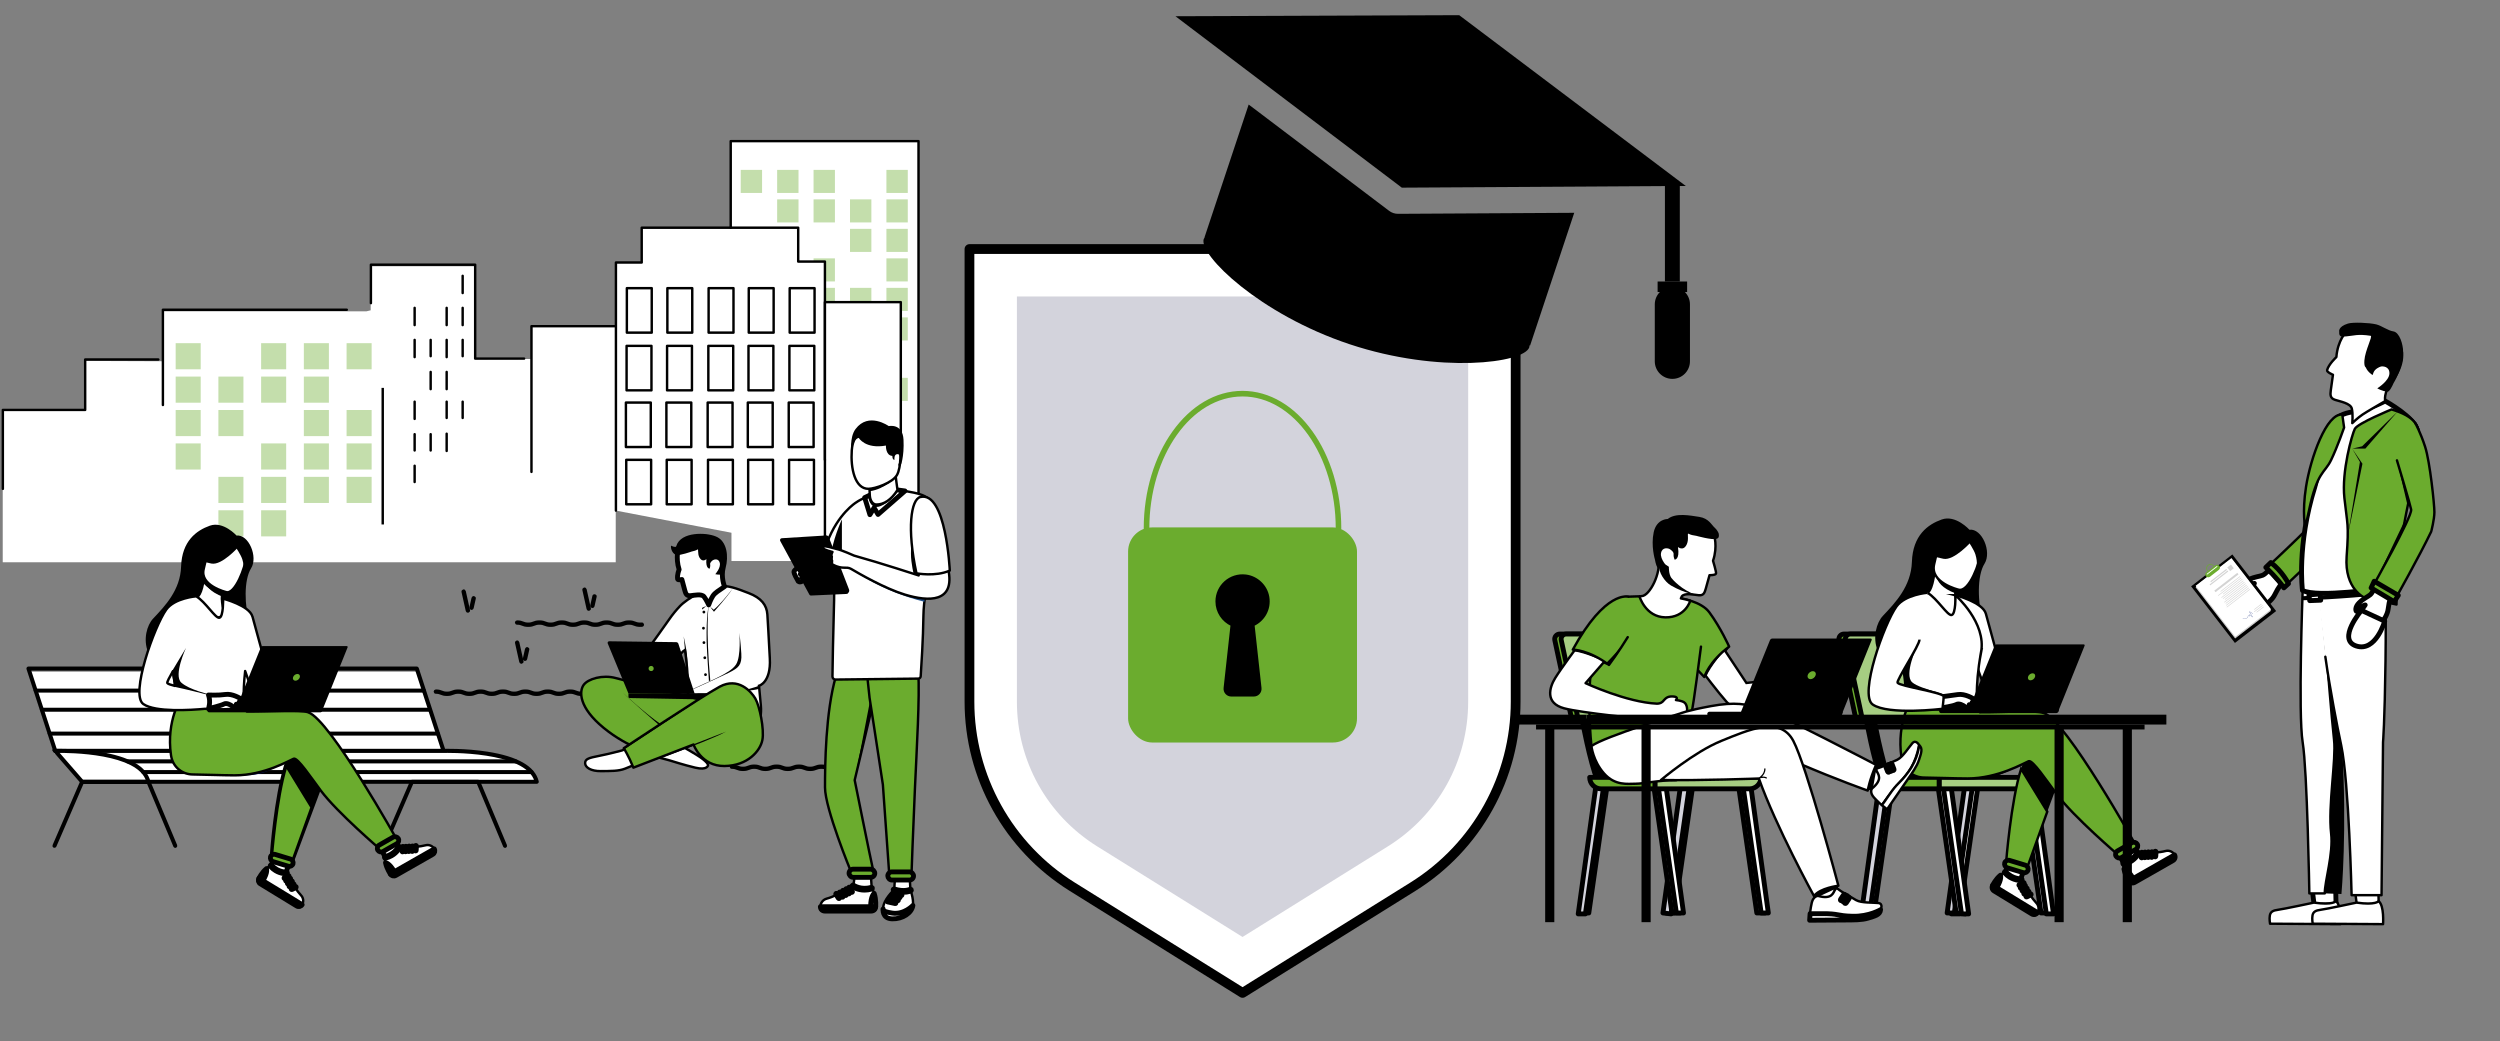 <?xml version="1.0" encoding="UTF-8"?>
<svg id="Ebene_7" data-name="Ebene 7" xmlns="http://www.w3.org/2000/svg" viewBox="0 0 1025 426.83">
  <rect x="0" y="0" width="1025" height="426.83" fill="#808080" stroke="none"/>
  <defs>
    <style>
      .cls-1 {
        stroke: #6bac2e;
      }

      .cls-1, .cls-2, .cls-3, .cls-4, .cls-5, .cls-6, .cls-7, .cls-8, .cls-9, .cls-10, .cls-11, .cls-12 {
        stroke-linecap: round;
      }

      .cls-1, .cls-2, .cls-3, .cls-4, .cls-5, .cls-6, .cls-7, .cls-8, .cls-9, .cls-13, .cls-11, .cls-12 {
        stroke-linejoin: round;
      }

      .cls-1, .cls-2, .cls-14, .cls-15, .cls-6, .cls-16 {
        fill: #6bac2e;
      }

      .cls-2, .cls-3, .cls-4, .cls-5, .cls-15, .cls-6, .cls-7, .cls-8, .cls-9, .cls-10, .cls-16, .cls-17, .cls-18, .cls-13, .cls-11, .cls-12 {
        stroke: #000;
      }

      .cls-3, .cls-19, .cls-8, .cls-9, .cls-10, .cls-17, .cls-13 {
        fill: #fff;
      }

      .cls-4, .cls-18 {
        fill: none;
      }

      .cls-20 {
        fill: #030d74;
      }

      .cls-21 {
        fill: #e2eaf7;
      }

      .cls-22 {
        fill: #b7b7b7;
      }

      .cls-23 {
        fill: #c4deac;
      }

      .cls-24 {
        fill: #d3d3d3;
      }

      .cls-25, .cls-5 {
        fill: #d3d3dc;
      }

      .cls-26 {
        fill: #20518c;
      }

      .cls-27 {
        fill: #1a2f7c;
      }

      .cls-5, .cls-15, .cls-6, .cls-7, .cls-8, .cls-13, .cls-12 {
        stroke-width: 2px;
      }

      .cls-15, .cls-10, .cls-16, .cls-17, .cls-18 {
        stroke-miterlimit: 10;
      }

      .cls-7 {
        fill: #a6cd82;
      }

      .cls-9 {
        stroke-width: 4px;
      }
    </style>
  </defs>
  <g id="Wi-fi_connection" data-name="Wi-fi connection">
    <g>
      <g>
        <polygon class="cls-19" points="170.73 275.38 11.52 275.38 22.51 309.16 181.71 309.16 170.73 275.38"/>
        <path class="cls-11" d="m181.86,308.21H22.66c-.14,0-.27-.09-.32-.23l-10.99-33.77c-.03-.1-.02-.21.05-.3.06-.09.16-.14.27-.14h159.21c.14,0,.27.09.32.23l10.99,33.77c.03.1.02.21-.05.3-.06.09-.16.14-.27.14Zm-158.97-.66h158.51l-10.77-33.11H12.13l10.77,33.11Z"/>
      </g>
      <path class="cls-11" d="m71.87,347.14c-.13,0-.25-.08-.31-.2l-10.93-26.06h-26.73l-11.27,26.06c-.07.17-.27.24-.44.17-.17-.07-.25-.27-.17-.44l11.36-26.26c.05-.12.17-.2.3-.2h27.17c.13,0,.25.08.31.2l11.01,26.26c.07.17,0,.36-.18.43-.04.02-.09.03-.13.03Z"/>
      <g>
        <path class="cls-19" d="m22.66,307.88h159.21s34.88-1.16,38.2,12.67H60.85l-38.2-12.67Z"/>
        <path class="cls-11" d="m220.06,320.87H60.85s-.07,0-.1-.02l-38.2-12.67c-.15-.05-.25-.21-.22-.37.03-.16.16-.28.33-.28h159.21c.08,0,8.85-.27,17.91,1.15,12.27,1.93,19.2,5.89,20.61,11.77.02.1,0,.2-.06.28-.06.08-.16.13-.26.13Zm-159.15-.66h158.72c-3.81-12.98-37.41-12.01-37.75-12H24.71s36.2,12,36.2,12Z"/>
      </g>
      <path class="cls-11" d="m207.08,347.14c-.13,0-.25-.08-.31-.2l-10.93-26.06h-26.73l-11.27,26.06c-.07.17-.27.24-.44.17-.17-.07-.25-.27-.17-.44l11.36-26.26c.05-.12.17-.2.3-.2h27.17c.13,0,.25.08.31.2l11.01,26.26c.07.17,0,.36-.18.43-.04.02-.09.03-.13.03Z"/>
      <g>
        <path class="cls-19" d="m22.66,307.88s34.88-1.16,38.2,12.67h-27.17l-11.03-12.67Z"/>
        <path class="cls-11" d="m61.27,320.87h-27.74l-11.59-13.3.7-.02c.09,0,8.86-.27,17.92,1.15,12.27,1.93,19.2,5.89,20.61,11.77l.1.41Zm-27.43-.66h26.58c-3.5-11.92-32.16-12.08-37.05-12.02l10.47,12.02Z"/>
      </g>
      <path class="cls-11" d="m60.85,320.87h-27.21c-.18,0-.33-.15-.33-.33s.15-.33.33-.33h27.21c.18,0,.33.15.33.33s-.15.33-.33.33Z"/>
      <path class="cls-11" d="m217.95,316.88H58.74c-.18,0-.33-.15-.33-.33s.15-.33.33-.33h159.21c.18,0,.33.15.33.33s-.15.33-.33.33Z"/>
      <path class="cls-11" d="m211.44,312.49H52.24c-.18,0-.33-.15-.33-.33s.15-.33.33-.33h159.21c.18,0,.33.15.33.33s-.15.33-.33.33Z"/>
      <path class="cls-11" d="m179.55,301.11H20.35c-.18,0-.33-.15-.33-.33s.15-.33.33-.33h159.21c.18,0,.33.15.33.33s-.15.33-.33.33Z"/>
      <path class="cls-11" d="m176.07,291.32H17.16c-.18,0-.33-.15-.33-.33s.15-.33.33-.33h158.91c.18,0,.33.15.33.33s-.15.33-.33.33Z"/>
      <path class="cls-11" d="m173.82,283.48H14.61c-.18,0-.33-.15-.33-.33s.15-.33.33-.33h159.21c.18,0,.33.15.33.33s-.15.33-.33.33Z"/>
    </g>
    <g>
      <g>
        <polygon class="cls-19" points="252.45 230.52 1.12 230.52 1.12 168.32 34.45 168.32 34.45 147.98 66.96 148.11 66.96 127.64 150.26 127.64 151.98 127.22 151.98 109.17 194.73 109.17 194.88 147.28 217.82 147.18 217.82 133.99 252.45 133.99 252.45 230.52"/>
        <g>
          <rect class="cls-23" x="72.02" y="140.7" width="10.27" height="10.71"/>
          <rect class="cls-23" x="107.06" y="140.7" width="10.27" height="10.71"/>
          <rect class="cls-23" x="124.58" y="140.7" width="10.27" height="10.71"/>
          <rect class="cls-23" x="142.1" y="140.7" width="10.27" height="10.71"/>
          <rect class="cls-23" x="72.02" y="154.4" width="10.27" height="10.71"/>
          <rect class="cls-23" x="89.54" y="154.4" width="10.27" height="10.71"/>
          <rect class="cls-23" x="107.06" y="154.4" width="10.27" height="10.71"/>
          <rect class="cls-23" x="124.58" y="154.4" width="10.27" height="10.71"/>
          <rect class="cls-23" x="72.02" y="168.1" width="10.27" height="10.71"/>
          <rect class="cls-23" x="89.54" y="168.1" width="10.27" height="10.71"/>
          <rect class="cls-23" x="124.58" y="168.1" width="10.27" height="10.71"/>
          <rect class="cls-23" x="142.1" y="168.1" width="10.27" height="10.71"/>
          <rect class="cls-23" x="72.02" y="181.8" width="10.27" height="10.71"/>
          <rect class="cls-23" x="107.06" y="181.8" width="10.27" height="10.71"/>
          <rect class="cls-23" x="124.58" y="181.8" width="10.27" height="10.71"/>
          <rect class="cls-23" x="142.1" y="181.8" width="10.27" height="10.71"/>
          <rect class="cls-23" x="89.54" y="195.51" width="10.27" height="10.71"/>
          <rect class="cls-23" x="107.06" y="195.51" width="10.27" height="10.71"/>
          <rect class="cls-23" x="124.58" y="195.51" width="10.27" height="10.71"/>
          <rect class="cls-23" x="142.1" y="195.51" width="10.27" height="10.71"/>
          <rect class="cls-23" x="89.54" y="209.21" width="10.27" height="10.71"/>
          <rect class="cls-23" x="107.06" y="209.21" width="10.27" height="10.71"/>
        </g>
      </g>
      <g>
        <g>
          <rect class="cls-19" x="299.9" y="58.12" width="76.61" height="171.9"/>
          <g>
            <rect class="cls-23" x="363.44" y="69.64" width="8.76" height="9.46" transform="translate(735.63 148.75) rotate(180)"/>
            <rect class="cls-23" x="333.57" y="69.64" width="8.76" height="9.46" transform="translate(675.89 148.75) rotate(180)"/>
            <rect class="cls-23" x="318.63" y="69.64" width="8.76" height="9.46" transform="translate(646.02 148.75) rotate(180)"/>
            <rect class="cls-23" x="303.7" y="69.64" width="8.76" height="9.46" transform="translate(616.15 148.75) rotate(180)"/>
            <rect class="cls-23" x="363.44" y="81.74" width="8.76" height="9.46" transform="translate(735.63 172.94) rotate(180)"/>
            <rect class="cls-23" x="348.5" y="81.74" width="8.76" height="9.46" transform="translate(705.76 172.94) rotate(180)"/>
            <rect class="cls-23" x="333.57" y="81.74" width="8.76" height="9.46" transform="translate(675.89 172.94) rotate(180)"/>
            <rect class="cls-23" x="318.63" y="81.74" width="8.76" height="9.46" transform="translate(646.02 172.94) rotate(180)"/>
            <rect class="cls-23" x="363.44" y="93.84" width="8.76" height="9.46" transform="translate(735.63 197.13) rotate(180)"/>
            <rect class="cls-23" x="348.5" y="93.84" width="8.76" height="9.46" transform="translate(705.76 197.13) rotate(180)"/>
            <rect class="cls-23" x="318.63" y="93.84" width="8.76" height="9.46" transform="translate(646.02 197.13) rotate(180)"/>
            <rect class="cls-23" x="303.7" y="93.84" width="8.76" height="9.46" transform="translate(616.15 197.13) rotate(180)"/>
            <rect class="cls-23" x="363.44" y="105.93" width="8.76" height="9.46" transform="translate(735.63 221.32) rotate(180)"/>
            <rect class="cls-23" x="333.57" y="105.93" width="8.76" height="9.46" transform="translate(675.89 221.32) rotate(180)"/>
            <rect class="cls-23" x="318.63" y="105.93" width="8.76" height="9.46" transform="translate(646.02 221.32) rotate(180)"/>
            <rect class="cls-23" x="303.7" y="105.93" width="8.76" height="9.46" transform="translate(616.15 221.32) rotate(180)"/>
            <rect class="cls-23" x="348.5" y="142.21" width="8.76" height="9.46" transform="translate(705.76 293.89) rotate(180)"/>
            <rect class="cls-23" x="333.57" y="142.21" width="8.76" height="9.46" transform="translate(675.89 293.89) rotate(180)"/>
            <rect class="cls-23" x="318.63" y="142.21" width="8.76" height="9.46" transform="translate(646.02 293.89) rotate(180)"/>
            <rect class="cls-23" x="363.44" y="154.91" width="8.76" height="9.46" transform="translate(735.63 319.28) rotate(180)"/>
            <rect class="cls-23" x="333.57" y="154.91" width="8.76" height="9.46" transform="translate(675.89 319.28) rotate(180)"/>
            <rect class="cls-23" x="303.7" y="142.21" width="8.76" height="9.46" transform="translate(616.15 293.89) rotate(180)"/>
            <rect class="cls-23" x="363.44" y="118.03" width="8.76" height="9.46" transform="translate(735.63 245.51) rotate(180)"/>
            <rect class="cls-23" x="348.5" y="118.03" width="8.76" height="9.46" transform="translate(705.76 245.51) rotate(180)"/>
            <rect class="cls-23" x="333.57" y="118.03" width="8.76" height="9.46" transform="translate(675.89 245.51) rotate(180)"/>
            <rect class="cls-23" x="318.63" y="118.03" width="8.76" height="9.46" transform="translate(646.02 245.51) rotate(180)"/>
            <rect class="cls-23" x="303.7" y="118.03" width="8.76" height="9.46" transform="translate(616.15 245.51) rotate(180)"/>
            <rect class="cls-23" x="363.44" y="130.12" width="8.76" height="9.46" transform="translate(735.63 269.71) rotate(180)"/>
            <rect class="cls-23" x="348.5" y="130.12" width="8.76" height="9.46" transform="translate(705.76 269.71) rotate(180)"/>
            <rect class="cls-23" x="333.57" y="130.12" width="8.76" height="9.46" transform="translate(675.89 269.71) rotate(180)"/>
            <rect class="cls-23" x="318.63" y="130.12" width="8.76" height="9.46" transform="translate(646.02 269.71) rotate(180)"/>
            <rect class="cls-23" x="303.7" y="130.12" width="8.76" height="9.46" transform="translate(616.15 269.71) rotate(180)"/>
          </g>
        </g>
        <g>
          <polyline class="cls-4" points="1.17 200.43 1.17 168.07 34.92 168.07 34.92 147.4 64.91 147.4"/>
          <polyline class="cls-4" points="66.79 166.05 66.79 127 142.18 127"/>
          <polyline class="cls-4" points="152.07 124.29 152.07 108.53 194.82 108.53 194.82 147.03 214.88 147.03"/>
          <line class="cls-18" x1="156.92" y1="159.03" x2="156.92" y2="215.03"/>
          <polyline class="cls-4" points="217.9 193.48 217.9 133.74 252.53 133.74"/>
          <polyline class="cls-3" points="252.53 209.35 252.53 107.63 263.1 107.63 263.1 93.36 327.26 93.36 327.26 107.24 338.22 107.24 338.22 225.78"/>
          <polyline class="cls-3" points="369.33 185.12 369.33 123.88 338.22 123.88 338.22 188.53"/>
          <polyline class="cls-4" points="299.59 93.36 299.59 57.87 376.59 57.87 376.59 203.77"/>
          <line class="cls-4" x1="189.69" y1="113.09" x2="189.69" y2="120.15"/>
          <line class="cls-4" x1="189.69" y1="126.22" x2="189.69" y2="133.29"/>
          <line class="cls-4" x1="183.13" y1="126.22" x2="183.13" y2="133.29"/>
          <line class="cls-4" x1="170" y1="126.22" x2="170" y2="133.29"/>
          <line class="cls-4" x1="170" y1="139.36" x2="170" y2="146.42"/>
          <line class="cls-4" x1="176.57" y1="139.36" x2="176.57" y2="146.03"/>
          <line class="cls-4" x1="183.13" y1="139.36" x2="183.13" y2="146.42"/>
          <line class="cls-4" x1="189.69" y1="139.36" x2="189.69" y2="146.03"/>
          <line class="cls-4" x1="176.57" y1="152.49" x2="176.57" y2="159.55"/>
          <line class="cls-4" x1="183.13" y1="152.49" x2="183.13" y2="159.55"/>
          <line class="cls-4" x1="170" y1="164.69" x2="170" y2="171.75"/>
          <line class="cls-4" x1="183.13" y1="164.69" x2="183.13" y2="171.36"/>
          <line class="cls-4" x1="189.69" y1="164.69" x2="189.69" y2="171.36"/>
          <line class="cls-4" x1="170" y1="178.02" x2="170" y2="184.69"/>
          <line class="cls-4" x1="176.57" y1="178.02" x2="176.57" y2="184.69"/>
          <line class="cls-4" x1="183.13" y1="177.82" x2="183.13" y2="184.89"/>
          <line class="cls-4" x1="170" y1="190.96" x2="170" y2="197.63"/>
          <rect class="cls-4" x="257.01" y="118.15" width="10.2" height="18.23"/>
          <rect class="cls-4" x="273.62" y="118.15" width="10.2" height="18.23"/>
          <rect class="cls-4" x="290.53" y="118.15" width="10.2" height="18.23"/>
          <rect class="cls-4" x="306.99" y="118.15" width="10.2" height="18.23"/>
          <rect class="cls-4" x="323.77" y="118.15" width="10.2" height="18.23"/>
          <rect class="cls-4" x="256.9" y="141.81" width="10.2" height="18.23"/>
          <rect class="cls-4" x="273.5" y="141.81" width="10.2" height="18.23"/>
          <rect class="cls-4" x="290.42" y="141.81" width="10.2" height="18.23"/>
          <rect class="cls-4" x="306.88" y="141.81" width="10.2" height="18.23"/>
          <rect class="cls-4" x="323.66" y="141.81" width="10.2" height="18.23"/>
          <rect class="cls-4" x="256.62" y="165.05" width="10.2" height="18.23"/>
          <rect class="cls-4" x="273.22" y="165.05" width="10.2" height="18.23"/>
          <rect class="cls-4" x="290.14" y="165.05" width="10.2" height="18.23"/>
          <rect class="cls-4" x="306.6" y="165.05" width="10.2" height="18.23"/>
          <rect class="cls-4" x="323.38" y="165.05" width="10.2" height="18.23"/>
          <rect class="cls-4" x="256.76" y="188.53" width="10.2" height="18.23"/>
          <rect class="cls-4" x="273.36" y="188.53" width="10.2" height="18.23"/>
          <rect class="cls-4" x="290.28" y="188.53" width="10.2" height="18.23"/>
          <rect class="cls-4" x="306.74" y="188.53" width="10.2" height="18.23"/>
          <rect class="cls-4" x="323.52" y="188.53" width="10.2" height="18.23"/>
        </g>
      </g>
    </g>
    <g>
      <path class="cls-11" d="m256.71,284.85c-1.22,0-1.84-.24-2.44-.48-.55-.22-1.08-.42-2.15-.42s-1.6.21-2.15.42c-.6.24-1.22.48-2.44.48s-1.84-.24-2.44-.48c-.55-.22-1.08-.42-2.15-.42s-1.6.21-2.15.42c-.6.24-1.22.48-2.44.48s-1.84-.24-2.44-.48c-.55-.22-1.08-.42-2.15-.42s-1.6.21-2.15.42c-.6.24-1.22.48-2.44.48s-1.84-.24-2.44-.48c-.55-.22-1.08-.42-2.15-.42s-1.59.21-2.15.42c-.6.24-1.22.48-2.44.48s-1.84-.24-2.44-.48c-.55-.22-1.08-.42-2.15-.42s-1.6.21-2.15.42c-.6.24-1.22.48-2.44.48s-1.84-.24-2.44-.48c-.55-.22-1.08-.42-2.15-.42s-1.6.21-2.15.42c-.6.24-1.22.48-2.44.48s-1.84-.24-2.44-.48c-.55-.22-1.08-.42-2.15-.42s-1.59.21-2.15.42c-.6.24-1.22.48-2.44.48s-1.84-.24-2.44-.48c-.55-.22-1.08-.42-2.15-.42s-1.6.21-2.15.42c-.6.24-1.22.48-2.44.48s-1.84-.24-2.44-.48c-.55-.22-1.08-.42-2.15-.42-.22,0-.39-.18-.39-.39s.18-.39.39-.39c1.22,0,1.84.24,2.44.48.55.22,1.08.42,2.15.42s1.59-.21,2.15-.42c.6-.24,1.22-.48,2.44-.48s1.84.24,2.44.48c.55.22,1.08.42,2.15.42s1.6-.21,2.15-.42c.6-.24,1.22-.48,2.44-.48s1.84.24,2.44.48c.55.22,1.08.42,2.15.42s1.6-.21,2.15-.42c.6-.24,1.22-.48,2.44-.48s1.84.24,2.44.48c.55.22,1.08.42,2.15.42s1.6-.21,2.15-.42c.6-.24,1.22-.48,2.44-.48s1.84.24,2.44.48c.55.22,1.08.42,2.15.42s1.59-.21,2.15-.42c.6-.24,1.22-.48,2.44-.48s1.84.24,2.44.48c.55.22,1.08.42,2.15.42s1.6-.21,2.15-.42c.6-.24,1.22-.48,2.44-.48s1.84.24,2.44.48c.55.22,1.08.42,2.15.42s1.6-.21,2.15-.42c.6-.24,1.22-.48,2.44-.48s1.84.24,2.44.48c.55.22,1.08.42,2.15.42s1.6-.21,2.15-.42c.6-.24,1.22-.48,2.44-.48s1.84.24,2.44.48c.55.22,1.08.42,2.15.42.22,0,.39.18.39.39s-.18.39-.39.39Z"/>
      <path class="cls-11" d="m341.35,315.63c-1.22,0-1.84-.24-2.44-.48-.55-.22-1.08-.42-2.15-.42s-1.59.21-2.15.42c-.6.24-1.22.48-2.44.48s-1.84-.24-2.44-.48c-.55-.22-1.08-.42-2.15-.42s-1.59.21-2.15.42c-.6.24-1.22.48-2.44.48s-1.84-.24-2.44-.48c-.55-.22-1.08-.42-2.15-.42s-1.59.21-2.15.42c-.6.24-1.22.48-2.44.48s-1.84-.24-2.44-.48c-.55-.22-1.08-.42-2.15-.42s-1.59.21-2.15.42c-.6.24-1.22.48-2.44.48s-1.84-.24-2.44-.48c-.55-.22-1.08-.42-2.15-.42-.22,0-.39-.18-.39-.39s.18-.39.39-.39c1.22,0,1.84.24,2.44.48.55.22,1.08.42,2.15.42s1.59-.21,2.15-.42c.6-.24,1.22-.48,2.44-.48s1.84.24,2.44.48c.55.22,1.08.42,2.15.42s1.6-.21,2.15-.42c.6-.24,1.22-.48,2.44-.48s1.84.24,2.44.48c.55.22,1.08.42,2.15.42s1.59-.21,2.15-.42c.6-.24,1.22-.48,2.44-.48s1.84.24,2.44.48c.55.22,1.08.42,2.15.42s1.59-.21,2.15-.42c.6-.24,1.22-.48,2.44-.48s1.84.24,2.44.48c.55.22,1.08.42,2.15.42s1.59-.21,2.15-.42c.6-.24,1.22-.48,2.44-.48.22,0,.39.18.39.39s-.18.39-.39.39c-1.07,0-1.59.21-2.15.42-.6.24-1.22.48-2.44.48Z"/>
      <path class="cls-11" d="m262.48,256.53c-1.22,0-1.84-.24-2.44-.48-.55-.22-1.08-.42-2.15-.42s-1.59.21-2.15.42c-.6.24-1.22.48-2.44.48s-1.84-.24-2.44-.48c-.55-.22-1.08-.42-2.15-.42s-1.59.21-2.15.42c-.6.24-1.22.48-2.44.48s-1.84-.24-2.44-.48c-.55-.22-1.08-.42-2.15-.42s-1.6.21-2.15.42c-.6.24-1.22.48-2.44.48s-1.84-.24-2.44-.48c-.55-.22-1.08-.42-2.15-.42s-1.59.21-2.15.42c-.6.24-1.22.48-2.44.48s-1.84-.24-2.44-.48c-.55-.22-1.08-.42-2.15-.42s-1.6.21-2.15.42c-.6.24-1.22.48-2.44.48s-1.84-.24-2.44-.48c-.55-.22-1.08-.42-2.15-.42-.22,0-.39-.18-.39-.39s.18-.39.39-.39c1.22,0,1.84.24,2.44.48.55.22,1.08.42,2.15.42s1.59-.21,2.15-.42c.6-.24,1.22-.48,2.44-.48s1.84.24,2.44.48c.55.22,1.08.42,2.15.42s1.59-.21,2.15-.42c.6-.24,1.22-.48,2.44-.48s1.84.24,2.44.48c.55.22,1.08.42,2.15.42s1.59-.21,2.15-.42c.6-.24,1.22-.48,2.44-.48s1.84.24,2.44.48c.55.22,1.08.42,2.15.42s1.59-.21,2.15-.42c.6-.24,1.22-.48,2.44-.48s1.84.24,2.44.48c.55.22,1.08.42,2.15.42s1.59-.21,2.15-.42c.6-.24,1.22-.48,2.44-.48s1.84.24,2.44.48c.55.22,1.08.42,2.15.42.24,0,.45,0,.65-.03.23-.02.41.14.43.35.02.22-.14.41-.35.43-.23.02-.47.03-.73.03Z"/>
      <g>
        <path class="cls-11" d="m191.83,250.73c-.18,0-.34-.12-.38-.31l-1.74-7.79c-.05-.21.09-.42.3-.47.21-.05.42.09.47.3l1.74,7.79c.05.21-.09.42-.3.47-.03,0-.06,0-.09,0Z"/>
        <path class="cls-11" d="m193.33,249.57s-.06,0-.09,0c-.21-.05-.35-.26-.3-.47l.88-3.91c.05-.21.26-.35.47-.3.21.05.35.26.3.47l-.88,3.91c-.04.18-.2.31-.38.31Z"/>
      </g>
      <g>
        <path class="cls-11" d="m213.77,271.65c-.18,0-.34-.12-.38-.31l-1.74-7.79c-.05-.21.09-.42.3-.47.21-.05.42.09.47.3l1.74,7.79c.05.21-.09.42-.3.47-.03,0-.06,0-.09,0Z"/>
        <path class="cls-11" d="m215.26,270.49s-.06,0-.09,0c-.21-.05-.35-.26-.3-.47l.88-3.91c.05-.21.26-.35.47-.3.21.05.35.26.3.47l-.88,3.91c-.04.18-.2.31-.38.31Z"/>
      </g>
      <g>
        <path class="cls-11" d="m241.38,249.95c-.18,0-.34-.12-.38-.31l-1.74-7.79c-.05-.21.09-.42.3-.47.21-.05.42.09.47.3l1.74,7.79c.05.21-.09.42-.3.47-.03,0-.06,0-.09,0Z"/>
        <path class="cls-11" d="m242.88,248.79s-.06,0-.09,0c-.21-.05-.35-.26-.3-.47l.88-3.91c.05-.21.26-.34.47-.3.21.05.35.26.3.47l-.88,3.91c-.04.18-.2.31-.38.31Z"/>
      </g>
      <g>
        <path class="cls-11" d="m443.8,248.22c-.18,0-.34-.12-.38-.31l-1.74-7.79c-.05-.21.09-.42.3-.47.21-.05.42.09.47.3l1.74,7.79c.05.21-.09.42-.3.47-.03,0-.06,0-.09,0Z"/>
        <path class="cls-11" d="m445.3,247.05s-.06,0-.09,0c-.21-.05-.35-.26-.3-.47l.88-3.91c.05-.21.26-.35.47-.3.21.05.35.26.3.47l-.88,3.91c-.04.18-.2.31-.38.31Z"/>
      </g>
    </g>
    <g>
      <path d="m96.98,219.58s-5.41-6.02-10.94-4.05c-5.53,1.97-11.45,6.29-11.79,16.75-.31,9.64-6.56,16.14-11.49,21.36s-6.99,23.6,19.74,24.27c26.73.67,22.34-14.48,19.97-21.99-2.36-7.51-2.48-18.21.47-22.9s-.99-14.05-5.97-13.44Z"/>
      <path class="cls-20" d="m122.73,308.49c-3.59,3.31-9.11,5.99-13.03,7.63-2.8,1.17-5.8,1.77-8.84,1.77l-7.55-.02s33.72-13.34,29.42-9.38Z"/>
      <g>
        <path class="cls-12" d="m133.75,314.85l-6.01,16.17-7.85,21.12s-2.13.21-4.17-.38c-1.88-.54-4.03-1.96-4.03-1.96,0,0,1.63-22.67,5.7-35.69,1.04-3.34,2.76-6.04,4.04-7.56,6.3-7.45,12.32,8.31,12.32,8.31Z"/>
        <path class="cls-2" d="m126.39,292.05c-3.94-1.27-14.1-.28-25.19-.32l-2.36-3.9-24.37-1.9s-6.45,9.29-4.36,23.72c.74,5.1,4.87,7.88,8.98,7.88,2.85,0,12.43.36,17.14.36,12.12,0,22.52-6.19,24.19-6.83,1.55-.6,7.16,7.8,11.15,13.14,6.67,8.94,24.45,24.13,24.45,24.13,0,0,3.4-1.26,4.93-1.83,1.64-.62,2.24-1.42,2.24-1.42,0,0-27.92-50.15-36.8-53.01Z"/>
        <path class="cls-8" d="m92.53,250.67c1.59,1.41-2.58,3.59-5.72,3.33-3.34-.28-7.3-9.22-7.26-9.22,1.23-.06,2.59-1.13,3.63-8.21l.52.19,8.82,3.18s-1.05,2.8-1.05,5.53c0,1.6.62,4.82,1.05,5.21Z"/>
        <path d="m92.53,239.94s-.62,2.12-1.03,4.81c-5.33-2.06-7.08-4.43-7.79-7.17l8.82,2.35Z"/>
        <path class="cls-8" d="m92.63,243.26s-11.4-2.71-9.61-10.08c1.8-7.37,2.13-12.57,9.79-11.16,7.66,1.41,8.44,4.58,8.44,7.19,0,2.61-4.29,15.32-8.63,14.05Z"/>
        <path d="m97.75,224.25s-6.79,7.67-11.06,6.81c-5.18-1.05-6.19-1.79-6.19-1.79,0,0,3.32-2.28,5.55-6.25.66-1.17,1.89-1.9,3.23-1.9,3.77.02,7.43-.31,8.47,3.13Z"/>
        <path d="m96.44,224.04s2.34,3.39,2.92,5.33c1,3.34.54,5.45-.24,7.08,0,0,4.72-7.44,2.79-11.43-2.05-4.24-5.48-.98-5.48-.98Z"/>
        <path class="cls-2" d="m127.74,331.02l-8.32,23.22s-1.89-.46-3.93-1.04c-1.88-.54-4.03-1.96-4.03-1.96,0,0,1.87-24.11,5.93-37.13l10.35,16.91Z"/>
        <path class="cls-3" d="m103.49,252.78c-1.23-4.52-12.01-7.32-12.01-7.32h0s0,0,0,0c0,0,.18,7.42-1.52,7.82-1.6.38-5.69-6.51-9.51-8.79,0,0,0,0,0,0,0,0,0,0,0,0,0,0-8.86.66-12.29,5.45-4.84,6.75-14.9,34.88-9.4,38.72,4.94,3.45,19.57,2.48,25.27,1.95,3.47.22,7.12.28,9.96.09,2.38-.16,4.06-.69,4.84-1.05,1.62-.75.56-4.85,1.68-14.53,1.57,4.6,3.13,8.61,4.07,9.54,2.47,2.47,7.14-1.8,7.14-1.8,0,0-6.98-25.56-8.21-30.09Zm-34.89,27.29c-.22-.32.85-2.34,2.3-4.89.51,2.63.67,4.5.75,6.04-1.66-.43-2.84-.83-3.05-1.16Z"/>
        <path d="m85.48,284.95c-8.23-2.16-13.81-3.33-13.81-3.33-.33-3.41-.45.44-1.27-6.22l5.86-9.75s-5.26,11.24-1.92,14.23c3.34,2.98,10.95,4.56,13.25,5.51,1.32.55-1.47.18-2.12-.44Z"/>
        <path class="cls-8" d="m85.48,284.95s4.11.21,6.91-.22c2.8-.43,6.13,1.51,6.99,2.25s-.46,1.6-1.29.8c0,0,1.73.67,1.35,1.17s-1.88.37-2.56-.22c0,0,1.11.43.71.86s-1.45.68-2.28,0-2.46-1.54-3.54-.92-6.29,1.88-6.29,1.88c0,0,1.04-2.74,0-5.61Z"/>
        <g>
          <path class="cls-8" d="m164.12,347.88s-1.02-.12-2.63-3.39l-5.33,3.04s1.51,3.7,2.52,5.56l5.43-5.2Z"/>
          <g>
            <path class="cls-3" d="m157.81,351.57s2.87-.46,5.67-4.2c0,0,3.68-.35,6.9-.28,1.49.04,2.97-.23,4.13-.53,1.4-.36,2.86.25,3.57,1.5l.33.58c.25.44.1.99-.34,1.24l-16.44,9.38c-.44.25-.99.1-1.24-.34l-1.03-1.81s-1.5-2.33-1.56-5.56Z"/>
            <path class="cls-8" d="m159.09,353.07h20.75c0,.9-.73,1.63-1.63,1.63h-17.49c-.9,0-1.63-.73-1.63-1.63h0Z" transform="translate(-153.13 130.53) rotate(-29.71)"/>
          </g>
          <g>
            <rect class="cls-8" x="164.86" y="347.01" width=".48" height="2.27" rx=".24" ry=".24" transform="translate(19.13 -8.44) rotate(3.11)"/>
            <rect class="cls-8" x="166.11" y="346.96" width=".48" height="2.27" rx=".24" ry=".24" transform="translate(19.13 -8.51) rotate(3.11)"/>
            <rect class="cls-8" x="167.44" y="346.88" width=".48" height="2.27" rx=".24" ry=".24" transform="translate(19.13 -8.59) rotate(3.11)"/>
            <rect class="cls-8" x="168.82" y="346.84" width=".48" height="2.27" rx=".24" ry=".24" transform="translate(19.13 -8.66) rotate(3.11)"/>
            <rect class="cls-8" x="170.21" y="346.63" width=".48" height="2.27" rx=".24" ry=".24" transform="translate(19.12 -8.74) rotate(3.11)"/>
            <path class="cls-8" d="m158.06,353.7s1.57.08,3.63,3.68l-1.64.93s-1.53-2.16-1.99-4.62Z"/>
            <path class="cls-8" d="m160.57,350.85c-.7.4-1.54.75-2.52.99-.18.04-.37-.07-.41-.25-.04-.18.07-.37.25-.41,3.96-.95,5.35-3.96,5.37-4,.08-.17.28-.25.45-.17.17.08.25.28.17.45-.05.1-.94,2.04-3.31,3.39Z"/>
          </g>
          <rect class="cls-6" x="154.29" y="344.63" width="9.65" height="3.07" rx="1.53" ry="1.53" transform="translate(-150.66 124.39) rotate(-29.71)"/>
        </g>
        <g>
          <path class="cls-8" d="m117.27,358.63s-.02-2.03,1.6-4.92l-6.77-2.21s-.09,2.74-2.01,4.89l7.18,2.24Z"/>
          <g>
            <path class="cls-3" d="m110.99,354.89s1.79,2.29,6.41,2.94c0,0,2.09,3.05,3.58,5.91.69,1.32,1.64,2.49,2.46,3.36.99,1.05,1.16,2.63.41,3.86l-.35.57c-.26.43-.82.56-1.25.3l-16.16-9.86c-.43-.26-.56-.82-.3-1.25l1.08-1.78s1.31-2.44,4.11-4.05Z"/>
            <path class="cls-8" d="m104.22,365.39h20.75c0,.9-.73,1.63-1.63,1.63h-17.49c-.9,0-1.63-.73-1.63-1.63h0Z" transform="translate(207.52 -6.09) rotate(31.39)"/>
          </g>
          <g>
            <rect class="cls-8" x="117.27" y="358.49" width=".48" height="2.27" rx=".24" ry=".24" transform="translate(390.21 97.38) rotate(64.22)"/>
            <rect class="cls-8" x="117.92" y="359.55" width=".48" height="2.27" rx=".24" ry=".24" transform="translate(391.54 97.4) rotate(64.22)"/>
            <rect class="cls-8" x="118.63" y="360.68" width=".48" height="2.27" rx=".24" ry=".24" transform="translate(392.95 97.4) rotate(64.22)"/>
            <rect class="cls-8" x="119.33" y="361.87" width=".48" height="2.27" rx=".24" ry=".24" transform="translate(394.42 97.44) rotate(64.22)"/>
            <rect class="cls-8" x="120.18" y="362.98" width=".48" height="2.27" rx=".24" ry=".24" transform="translate(395.91 97.3) rotate(64.22)"/>
            <path class="cls-8" d="m109.25,356.13s.69,1.42-1.47,4.96l-1.61-.98s1.15-2.38,3.08-3.97Z"/>
            <path class="cls-8" d="m112.95,356.96c-.69-.42-1.4-.98-2.08-1.73-.13-.14-.12-.36.02-.48.14-.13.36-.12.48.02,2.75,3,6.06,2.77,6.09,2.77.19-.02.35.12.37.31.02.19-.12.35-.31.37-.11,0-2.24.16-4.57-1.26Z"/>
          </g>
          <rect class="cls-6" x="110.67" y="351.2" width="9.65" height="3.07" rx="1.53" ry="1.53" transform="translate(107.1 -18.33) rotate(16.83)"/>
        </g>
      </g>
      <g>
        <g>
          <path d="m96.39,291.53h35.63s10.5-26.12,10.5-26.12c.1-.26-.09-.53-.36-.53h-34.35c-.39,0-.74.24-.89.6l-10.53,26.05Z"/>
          <path d="m132.43,290.49h-46.65c-.44,0-.79.36-.79.79h0c0,.44.36.79.79.79h45.48c.44,0,.83-.3.94-.73l.23-.86Z"/>
        </g>
        <path class="cls-14" d="m122.92,277.71c.22-.77-.22-1.39-.99-1.39s-1.57.62-1.79,1.39c-.22.77.22,1.39.99,1.39s1.57-.62,1.79-1.39Z"/>
      </g>
    </g>
    <g>
      <g>
        <path class="cls-2" d="m358.66,285.22s-4.39,18.38-8.24,34.64c0,0,6.22,30.98,7.67,37.43h-9.22s-10.62-25.76-10.62-34.45c0-8.69.19-31.1,4.53-45.75l17.94.56-2.07,7.57Z"/>
        <path class="cls-2" d="m356.5,285.96s3.25,20.86,5.48,35.76l2.59,36.5h9.16s.65-18.75,1.4-35.14c.74-16.39,1.99-37.25,1.37-47.55l-20.98,1.24.99,9.19Z"/>
        <path class="cls-3" d="m372.97,359.46l.41,7.37-6.87-1.28s.37-3.1.41-6.37l6.04.29Z"/>
        <path class="cls-3" d="m349.51,364.06s.99-2.4.74-6.37h6.7s.49,6.05.53,8.37l-7.98-2Z"/>
        <g>
          <path class="cls-3" d="m357.5,364.14s-2.98,1.12-7.66-.91c0,0-3.68,1.66-6.7,3.48-1.39.84-2.94,1.39-4.21,1.74-1.52.42-2.58,1.79-2.58,3.36v.73c0,.55.44.99.99.99h20.69c.55,0,.99-.44.99-.99v-2.28s.17-3.02-1.53-6.13Z"/>
          <path class="cls-8" d="m338.13,371.75h19.12c.98,0,1.78.8,1.78,1.78h-22.68c0-.98.8-1.78,1.78-1.78Z" transform="translate(695.38 745.29) rotate(-180)"/>
        </g>
        <g>
          <rect class="cls-8" x="348.45" y="363.6" width=".53" height="2.48" rx=".26" ry=".26" transform="translate(839.52 482.4) rotate(147.18)"/>
          <rect class="cls-8" x="347.24" y="364.22" width=".53" height="2.48" rx=".26" ry=".26" transform="translate(837.63 484.2) rotate(147.18)"/>
          <rect class="cls-8" x="345.94" y="364.87" width=".53" height="2.48" rx=".26" ry=".26" transform="translate(835.59 486.11) rotate(147.18)"/>
          <rect class="cls-8" x="344.6" y="365.59" width=".53" height="2.48" rx=".26" ry=".26" transform="translate(833.52 488.15) rotate(147.18)"/>
          <rect class="cls-8" x="343.18" y="366.13" width=".53" height="2.48" rx=".26" ry=".26" transform="translate(831.18 489.93) rotate(147.18)"/>
          <path class="cls-8" d="m358.41,366.29s-1.45.93-1.45,5.46h2.06s.29-2.88-.61-5.46Z"/>
          <path class="cls-8" d="m354.49,364.95c.89,0,1.87-.12,2.93-.43.2-.06.31-.26.25-.46-.06-.2-.26-.31-.46-.25-4.28,1.24-7.23-.86-7.26-.88-.17-.12-.4-.08-.52.08-.12.17-.08.4.08.52.1.07,2,1.42,4.98,1.42Z"/>
        </g>
        <path class="cls-3" d="m373.26,364.84s-2.86,1.32-6.7,0c0,0-4.64,4.22-4.47,7.8.17,3.58,2.11,3.91,4.35,4.08s6-1.53,7.41-4.08-.58-7.8-.58-7.8Z"/>
        <g>
          <path class="cls-8" d="m370.4,365.85c1.97,0,3.01-.57,3.08-.6.18-.1.24-.33.14-.51-.1-.18-.33-.24-.51-.14-.03.02-2.26,1.19-6.44-.11-.2-.06-.41.05-.47.25s.05.41.25.47c1.58.49,2.9.65,3.95.65Z"/>
          <g>
            <rect class="cls-8" x="366.15" y="366.39" width="3.68" height=".42" rx=".21" ry=".21" transform="translate(649.61 803.08) rotate(-167.72)"/>
            <rect class="cls-8" x="365.36" y="367.37" width="3.68" height=".42" rx=".21" ry=".21" transform="translate(647.85 804.83) rotate(-167.72)"/>
            <rect class="cls-8" x="364.68" y="368.55" width="3.68" height=".42" rx=".21" ry=".21" transform="translate(646.24 807.02) rotate(-167.72)"/>
            <rect class="cls-8" x="363.64" y="369.73" width="3.68" height=".42" rx=".21" ry=".21" transform="translate(643.95 809.13) rotate(-167.72)"/>
          </g>
        </g>
        <path class="cls-8" d="m374.28,371.23s-3.63,3.88-8.47,3.13c-4.84-.74-3.72-1.72-3.72-1.72,0,0-.62,3.97,3.72,4.09,4.35.11,8.08-2.47,8.47-5.5Z"/>
        <rect class="cls-6" x="363.99" y="357.48" width="10.55" height="3.35" rx="1.67" ry="1.67" transform="translate(738.54 718.3) rotate(-180)"/>
        <rect class="cls-6" x="348.1" y="356.36" width="10.55" height="3.35" rx="1.68" ry="1.68" transform="translate(706.76 716.07) rotate(180)"/>
      </g>
      <g>
        <path class="cls-3" d="m382.95,208.24c-1.46-5.71-7.69-6.06-11.16-6.8s-6.13.44-11.06,1.09c-4.08.54-7.28,1.77-9.79,3.52,0,0,0,0,0,0,0,0-7.4,4.55-11.87,16.53,0,0,.98,2.42,3.04,4.66-.36,6.39.04,13.11-.13,18.99-.41,14.03-.61,27.12-.67,31.14,0,.69.55,1.26,1.25,1.25l33.94-.39c.53-.02.96-.43.99-.95.23-3.39,1.01-15.46,1.12-24.96.12-11.17,6.22-36.75,4.35-44.08Z"/>
        <path d="m345.18,212.94s-4.19,9.03-4.64,16.26l4.64.77v-17.02Z"/>
      </g>
      <path d="m374.71,235.82s-1.22-4.85-1.22-8.83c0-3.97.34-11.79.34-11.79,0,0,3.66,13.72,3.66,21.67l-2.77-1.04Z"/>
      <path class="cls-26" d="m349.84,233.77s11.55,8.61,29.16,12.96l.41-3.16-29.57-9.79Z"/>
      <g>
        <g>
          <path d="m347.33,243.42l.35-.26c.46-.35.63-.95.42-1.49l-8.31-21.48c-.15-.4-.54-.65-.97-.63l-1.12.05,9.63,23.82Z"/>
          <path d="m338.44,219.56l-17.91,1.11c-.57.04-.91.65-.63,1.15l11.93,21.95c.14.26.42.42.72.4l14.42-.64c.53-.02.88-.55.69-1.05l-8.44-22.42c-.12-.32-.43-.52-.77-.5Z"/>
        </g>
        <path class="cls-3" d="m388.74,233.2l-12.08,1.41v1.32s-15.55-5.08-26.46-8.12h0s-5.32-2.39-7.24-2.74c-.99-.29-2.18-.61-3.18-.84-2.18-.5-2.51-.2-2.16.64.24.57,3.7,1.44,3.7,1.44,0,0-.75,1.26-.26,1.88,0,0-.22,1.39.1,1.68,0,0-.24,1.37.27,1.63,4.28,2.19,5.46.55,7.54,1.76,2.97,1.77,13.85,8.06,22.07,10.54,9.6,2.9,20.78,3.48,17.71-10.59Z"/>
        <path class="cls-3" d="m377.36,203.77c-3.86.91-5.59,13.04-1.61,31.29,0,0,7.82,1.49,13.66-1.12,0,0-1.49-32.65-12.04-30.17Z"/>
      </g>
      <path class="cls-8" d="m367.48,200.81l3.55.48-11.04,9.63-1.61-2.73-1.72,2.83-2.15-7,2.34-1.11s.29,3.95,2.52,3.94c3.17-.02,8.11-6.04,8.11-6.04Z"/>
      <polygon points="357.28 290.97 356.72 287.32 350.42 319.86 357.28 290.97"/>
      <path class="cls-8" d="m327.27,238.32c-.81-1.37-1.74-3.13-1.77-3.88s3.04-2.79,3.66-2.95.87.37.71.68-1.83,1.8-1.83,1.8c0,0,2.28-1.48,2.68-1.57s.73.48.67.78-3.25,2.2-3.25,2.2c0,0,2.02-1.12,2.58-1.3s.83.68.36.96-2.39,1.74-2.39,1.74c0,0,1.97-1.13,2.28-1.23s.72.61.32.89-2.07,1.8-2.8,2.08-1.23-.19-1.23-.19Z"/>
      <g>
        <g>
          <path class="cls-3" d="m359.37,206.85c2.99,0,6-1.83,8.6-5.97,0,0-.9-6.24-.93-8.04l-10.88,1.03s.47,8.77.47,9.38.5,3.6,2.74,3.6Z"/>
          <path d="m367.04,192.84l.23,2.63s-4.33,5.1-10.72,5.93l-.39-7.53,10.88-1.03Z"/>
        </g>
        <path class="cls-3" d="m356.09,200.42c2.71-.03,9.81-2.45,11.65-5.63s1.57-10.85,1.09-13.56-3.25-6.17-8.88-6.17-10.18,2.17-10.72,9.56c-.54,7.39,1.29,15.87,6.85,15.8Z"/>
        <path d="m352.09,179.53s2.64,4.68,11.14,3.15c0,0-.21,4.04,2.64,4.25,0,0-.1,1.5.86,1.65,0,0-.33-2.39,1.23-2.39s1.11,3.05.39,4.12c0,0-.04.78.44,1.15s2-4.3,1.65-11.17-6.05-5.59-6.05-5.59c0,0-8.29-5.95-13.63,1.22-2.65,3.56-1.62,10.02-1.62,10.02,0,0,.25-5.75,2.94-6.41Z"/>
      </g>
    </g>
    <g>
      <g>
        <path class="cls-10" d="m315.63,270.01c-.54-9.88-.75-14.25-1.01-18.08-.26-3.83-2.45-6.78-7.71-8.78-4.79-1.82-8.45-3.39-12.73-2.71s-11.98,4.43-15.62,8.29c0,0-.01.02-.03.06-1.19,1.23-2.69,3-4.48,5.59-5.1,7.34-12.56,17.29-13.46,18.9-.9,1.6.09,6.02,8.58,12.59l5.81-5.18s-3.19-3.24-3.49-4.08c-.3-.84,5.24-5.91,7.33-8.27.96-1.08,1.63-1.66,2-1.89.58,3.93,1.33,10.25,1.38,18.25l-.13,1.72,29.36,9.33s.87-2.87.51-6.55c-.36-3.68-.75-8.03-.75-8.03,0,0,4.97-1.28,4.44-11.16Z"/>
        <path d="m311.19,281.17s-2.34.92-7.29,2.13c0,0,4.41-.03,7.4-.89l-.12-1.24Z"/>
        <g>
          <path d="m279.89,284.5s15.13-6.76,19-8.71c3.87-1.95,5.36-3.03,5.05-7.85-.3-4.82-.79-8.46-.79-8.46,0,0,.75,9.62-1.36,12.93-2.52,3.96-11.19,6.75-21.9,12.08Z"/>
          <path d="m280.82,266.44s-.24-3.41-.51-5.52c0,0,1.11,5.07,1.37,7.79.25,2.72.31,9.15.31,9.15l-1.16-11.42Z"/>
          <g>
            <circle cx="288.59" cy="250.94" r=".57"/>
            <circle cx="288.42" cy="257.56" r=".57"/>
            <circle cx="288.97" cy="269.68" r=".57"/>
            <circle cx="288.61" cy="263.47" r=".57"/>
            <circle cx="289.26" cy="276.61" r=".57"/>
          </g>
          <g>
            <path d="m290.54,248.52s-1.3,8.85.68,30.61l-.57.05s-.86-12.66-.93-16.1c-.21-10.87.81-14.56.81-14.56Z"/>
            <path d="m300.47,241.19s-4.33,5.85-7.83,8.8l-1.46-1.17,1.54,2s5.43-6.01,7.75-9.63Z"/>
            <polygon points="289.61 248.39 287.92 249.91 287.86 249.23 289.61 248.39"/>
          </g>
        </g>
      </g>
      <g>
        <path class="cls-3" d="m280.22,306.32s5.47,3.13,6.91,4.16,2.65,1.98,3.17,3.01c.14.27-.25,2.46-5.26,1.25-5-1.21-8.56-2.4-10.63-3.01s-4.7-1.24-4.7-1.24l10.51-4.16Z"/>
        <path class="cls-3" d="m256.43,306.86s-.76.66-1.45.84-5.11,1.37-9.32,2.2-5.8,1.26-5.76,3.02,2.41,3.28,6.44,3.24,7.27.04,9.93-1.01c2.66-1.04,3.74-1.55,3.74-1.55l-3.59-6.74Z"/>
        <g>
          <g>
            <path class="cls-2" d="m268.05,309.1s-10.22-2.23-20.52-10.65c-10.29-8.42-10.08-14.97-8.28-17.57,1.8-2.59,7.92-4.32,13.17-2.88,5.26,1.44,35.56,9.07,35.56,9.07l-19.94,22.03Z"/>
            <path d="m270.15,297.21s-11.68-10.07-14.77-13.24c0,0,8.64,8.21,15.48,12.89l-.7.35Z"/>
          </g>
          <g>
            <path class="cls-2" d="m259.68,314.74l24.67-9.5s3.07,8.93,12.67,8.83,14.69-6.24,15.55-10.65-1.15-14.01-2.88-16.99c-1.73-2.98-7.1-8.93-14.59-4.9-7.49,4.03-39.35,25.24-39.35,25.24,0,0,2.02,3.17,3.94,7.97Z"/>
            <path d="m259.68,314.74s29.37-10.08,38.01-14.78l-38.01,14.78Z"/>
            <path d="m255.74,306.77s16.03-10.95,37.34-24.1l-37.1,24.49-.23-.39Z"/>
          </g>
        </g>
      </g>
      <g>
        <g>
          <path d="m257.66,284.36v1.31c0,.29.23.52.52.53l28.34.52,4.09-2.55-32.95.19Z"/>
          <path d="m284.83,284.45l-6.7-20.52c-.13-.38-.48-.65-.89-.65l-27.46-.36c-.47,0-.79.47-.61.9l8.5,20.54,27.16.1Z"/>
        </g>
        <circle class="cls-14" cx="266.97" cy="274.09" r="1.05"/>
      </g>
      <g>
        <path class="cls-8" d="m278.23,224.2s-1.37,4.52.22,9.32c0,0-.89,2.05-.63,3.88.09.6,1.75.19,1.75.19,0,0,.83,3.21,1.2,4.48.37,1.26.66,2.3,2.28,2.16s4.62-.85,5.61.42,1.91,3.36,1.91,3.36c0,0,.78-2.26,1.7-3.66s2.38-2.15,4.81-3.86c0,0-1.65-3.76-.52-8.01,1.13-4.25.61-9.91-3.39-11.59-4-1.68-13.5-1.74-14.94,3.31Z"/>
        <path d="m275.12,223.7s1.72,1.02,2.56.2c.84-.83,1.58-3.01,4.55-3.68,2.96-.67,7.32-1.89,9.98-.06,0,0,3.5-.33,4.73,3.88,1.23,4.22.23,8.64.23,8.64h0c-.12,1.13-.4,2.69-.91,2.8-1.44.32-2.99-.06-2.99-.06,0,0,2.37-2.69,1.83-4.68-.54-1.99-2.41-1.33-2.81-1.06s-1.28,1.02-1.12,1.72-.2,1.74-.2,1.74c0,0-1.71.16-1.35-3.91,0,0-1.62,1.6-2.86-.68-.87-1.59-.25-3.62-.78-3.26-.58.39-1.46.65-2.42.85h0s-4.84,1.72-6.24,1.41-2.43-2.37-2.2-3.84Z"/>
      </g>
    </g>
  </g>
  <g id="AI-Enhanced_Classroom_Management" data-name="AI-Enhanced Classroom Management">
    <g>
      <g>
        <g>
          <g>
            <polygon class="cls-13" points="807.28 322.54 800.07 374.7 803.45 374.7 810.94 322.54 807.28 322.54"/>
            <polygon class="cls-5" points="805.54 322.15 798.33 374.31 801.26 374.31 808.75 322.15 805.54 322.15"/>
          </g>
          <g>
            <polygon class="cls-5" points="832.98 322.15 840.18 374.31 836.81 374.31 829.31 322.15 832.98 322.15"/>
            <polygon class="cls-13" points="834.72 322.54 841.93 374.7 839 374.7 831.51 322.54 834.72 322.54"/>
          </g>
          <g>
            <polygon class="cls-5" points="798.59 322.54 805.8 374.7 802.03 374.31 794.54 322.15 798.59 322.54"/>
            <polygon class="cls-13" points="799.94 322.54 807.15 374.7 804.22 374.7 796.73 322.54 799.94 322.54"/>
          </g>
          <g>
            <polygon class="cls-13" points="772.15 322.54 764.94 374.7 768.32 374.7 775.81 322.54 772.15 322.54"/>
            <polygon class="cls-5" points="770.4 322.15 763.2 374.31 766.52 374.7 774.01 322.54 770.4 322.15"/>
          </g>
          <g>
            <path class="cls-21" d="m804.12,319.94l1.68-.66c-3.02-7.62-6.24-24.93-6.27-25.1l-1.77.33c.13.72,3.28,17.66,6.37,25.44Z"/>
            <path class="cls-19" d="m805.48,319.94l1.68-.66c-3.02-7.62-6.24-24.93-6.27-25.1l-1.77.33c.13.72,3.28,17.66,6.37,25.44Z"/>
          </g>
          <g>
            <path class="cls-5" d="m771.43,319.94l1.68-.66c-3.02-7.62-6.24-24.93-6.27-25.1l-1.77.33c.08.41,3.1,17.18,6.37,25.44Z"/>
            <path class="cls-13" d="m772.79,319.94l1.68-.66c-3.02-7.62-6.24-24.93-6.27-25.1l-1.77.33c.13.72,3.28,17.66,6.37,25.44Z"/>
          </g>
          <g>
            <path class="cls-7" d="m799.73,318.72h38.79v4.7h-43.49c0-2.59,2.11-4.7,4.7-4.7Z" transform="translate(1633.55 642.15) rotate(180)"/>
            <path class="cls-6" d="m768.29,318.72h22.04c2.59,0,4.7,2.11,4.7,4.7h-26.74v-4.7h0Z" transform="translate(1563.33 642.15) rotate(180)"/>
          </g>
        </g>
        <g>
          <path class="cls-6" d="m795.54,261.6l6.6,30.56c.28,1.28-.68,2.49-1.99,2.53l-37.33.92c-1,.02-1.88-.67-2.09-1.65l-6.74-31.49c-.28-1.3.71-2.52,2.04-2.52h37.46c.98,0,1.83.69,2.04,1.65Z"/>
          <path class="cls-7" d="m798.18,261.6l6.6,30.56c.28,1.28-.68,2.49-1.99,2.53l-37.33.92c-1,.02-1.88-.67-2.09-1.65l-6.74-31.49c-.28-1.3.71-2.52,2.04-2.52h37.46c.98,0,1.83.69,2.04,1.65Z"/>
        </g>
      </g>
      <g>
        <path d="m807.46,217.19s-5.61-6.24-11.35-4.2c-5.74,2.04-11.87,6.52-12.23,17.37-.32,10-6.8,16.74-11.91,22.15s-7.25,24.48,20.47,25.18c27.73.7,23.17-15.02,20.72-22.81s-2.58-18.89.49-23.76c3.07-4.86-1.02-14.57-6.2-13.94Z"/>
        <path d="m834.17,309.42c-3.73,3.44-9.45,6.21-13.52,7.91-2.9,1.21-6.02,1.84-9.17,1.83l-7.83-.02s34.98-13.84,30.51-9.73Z"/>
        <g>
          <path d="m845.61,316.01l-6.23,16.77-8.14,21.9s-2.21.21-4.32-.4c-1.95-.56-4.18-2.04-4.18-2.04,0,0,1.69-23.52,5.91-37.02,1.08-3.47,2.86-6.27,4.2-7.85,6.54-7.72,12.77,8.62,12.77,8.62Z"/>
          <path class="cls-16" d="m837.97,292.37c-4.08-1.32-14.63-.29-26.13-.33l-2.45-4.04-25.27-1.97s-6.69,9.64-4.52,24.6c.77,5.29,5.05,8.17,9.31,8.17,2.96,0,12.89.37,17.77.37,12.57,0,23.36-6.43,25.09-7.09,1.61-.62,7.43,8.09,11.56,13.63,6.92,9.28,25.36,25.02,25.36,25.02,0,0,3.53-1.31,5.11-1.9,1.7-.64,2.33-1.47,2.33-1.47,0,0-28.96-52.02-38.17-54.99Z"/>
          <path class="cls-3" d="m802.84,249.44c1.64,1.46-2.68,3.72-5.94,3.45-3.47-.29-7.57-9.56-7.53-9.56,1.28-.06,2.68-1.18,3.76-8.51l.54.2,9.15,3.29s-1.09,2.9-1.09,5.73c0,1.66.64,5,1.09,5.4Z"/>
          <path d="m802.84,238.31s-.64,2.2-1.07,4.99c-5.53-2.14-7.34-4.59-8.08-7.43l9.15,2.44Z"/>
          <path class="cls-3" d="m802.96,241.76s-11.83-2.81-9.96-10.46c1.86-7.65,2.21-13.04,10.16-11.57,7.95,1.47,8.76,4.75,8.76,7.46,0,2.7-4.45,15.89-8.95,14.57Z"/>
          <path d="m808.27,222.04s-7.04,7.96-11.47,7.06c-5.37-1.09-6.42-1.86-6.42-1.86,0,0,3.44-2.37,5.76-6.48.68-1.21,1.96-1.97,3.35-1.97,3.91.02,7.7-.32,8.79,3.24Z"/>
          <path d="m806.9,221.83s2.43,3.52,3.03,5.53c1.03,3.46.56,5.65-.25,7.35,0,0,4.89-7.72,2.89-11.86-2.12-4.39-5.68-1.02-5.68-1.02Z"/>
          <path class="cls-17" d="m801.75,244.04s11.18,2.9,12.46,7.59c1.28,4.69,8.52,31.21,8.52,31.21,0,0-4.84,4.42-7.4,1.86-2.56-2.56-9.6-27.16-9.6-27.16l-3.98-13.5Z"/>
          <path class="cls-17" d="m812.24,267.42c-2.92,15.42-.83,21.51-2.88,22.46-.8.37-2.55.92-5.02,1.09-7.77.52-21.44-.76-21.96-2.2-1.79-4.97-.53-6.51-2.02-14.12-.16-.81-.35-1.69-.58-2.64-1.25-5.23-2.46-7,1.96-15.4,4.01-7.61,8.18-13.78,8.56-13.56,3.97,2.36,8.21,9.5,9.87,9.11,1.76-.42,1.57-8.11,1.57-8.11,0,0,12.79,11.22,10.49,23.38Z"/>
          <path class="cls-16" d="m839.38,332.78l-8.63,24.08s-1.96-.47-4.08-1.08c-1.95-.56-4.18-2.04-4.18-2.04,0,0,1.94-25.01,6.15-38.51l10.74,17.54Z"/>
          <path d="m808.26,290.51c-8.05,1.62-25.35-.31-25.87-1.75-1.79-4.97-.53-6.51-2.02-14.12l5.61-9.66s-5.46,11.66-1.99,14.76c3.46,3.09,17.17,5.17,18.86,7.75.81,1.24,5.26,2.03,5.42,3.03Z"/>
          <path class="cls-8" d="m795.23,285.76s4.57-.54,7.47-.99,6.36,1.57,7.25,2.33c.89.77-.48,1.66-1.34.83,0,0,1.79.7,1.41,1.21s-1.95.38-2.65-.22c0,0,1.15.45.73.89s-1.5.7-2.36,0-2.56-1.6-3.67-.96-6.16,1.39-6.16,1.39c0,0,.41-1.52-.67-4.49Z"/>
          <path class="cls-17" d="m790.3,243.03s-9.19.68-12.75,5.65c-5.02,7-15.46,36.18-9.75,40.16,6.42,4.48,28.61,1.77,28.61,1.77,0,0,.49-3.77.49-5.06,0-1.58-17.95-4.2-18.89-5.61-.62-.93,8.98-15.33,8.98-17.7"/>
          <g>
            <path class="cls-8" d="m877.1,350.28s-1.06-.13-2.73-3.52l-5.53,3.15s1.56,3.83,2.62,5.76l5.64-5.4Z"/>
            <g>
              <path class="cls-3" d="m870.56,354.1s2.98-.48,5.88-4.35c0,0,3.81-.37,7.16-.29,1.54.04,3.08-.24,4.29-.55,1.45-.37,2.97.26,3.71,1.56l.35.61c.26.45.1,1.03-.35,1.29l-17.05,9.73c-.45.26-1.03.1-1.29-.35l-1.07-1.88s-1.56-2.41-1.62-5.77Z"/>
              <path class="cls-8" d="m871.88,355.65h21.52c0,.93-.76,1.69-1.69,1.69h-18.14c-.93,0-1.69-.76-1.69-1.69h0Z" transform="translate(-60.65 484.39) rotate(-29.71)"/>
            </g>
            <g>
              <rect class="cls-8" x="877.88" y="349.37" width=".5" height="2.36" rx=".25" ry=".25" transform="translate(20.31 -47.11) rotate(3.11)"/>
              <rect class="cls-8" x="879.17" y="349.32" width=".5" height="2.36" rx=".25" ry=".25" transform="translate(20.31 -47.2) rotate(3.11)"/>
              <rect class="cls-8" x="880.55" y="349.24" width=".5" height="2.36" rx=".25" ry=".25" transform="translate(20.31 -47.27) rotate(3.11)"/>
              <rect class="cls-8" x="881.99" y="349.2" width=".5" height="2.36" rx=".25" ry=".25" transform="translate(20.31 -47.35) rotate(3.11)"/>
              <rect class="cls-8" x="883.42" y="348.98" width=".5" height="2.36" rx=".25" ry=".25" transform="translate(20.3 -47.42) rotate(3.11)"/>
              <path class="cls-8" d="m870.82,356.31s1.63.09,3.76,3.82l-1.7.97s-1.59-2.24-2.06-4.79Z"/>
              <path class="cls-8" d="m873.42,353.36c-.73.42-1.59.78-2.61,1.03-.19.05-.38-.07-.43-.26-.05-.19.07-.38.26-.43,4.11-.99,5.55-4.11,5.57-4.14.08-.18.29-.26.47-.18.18.08.26.29.18.47-.05.11-.98,2.11-3.44,3.52Z"/>
            </g>
            <rect class="cls-15" x="866.91" y="346.9" width="10.01" height="3.18" rx="1.59" ry="1.59" transform="translate(-58.09 478.02) rotate(-29.71)"/>
          </g>
          <g>
            <path class="cls-8" d="m828.51,361.43s-.03-2.1,1.66-5.11l-7.02-2.3s-.1,2.84-2.09,5.08l7.45,2.33Z"/>
            <g>
              <path class="cls-3" d="m821.99,357.54s1.86,2.38,6.65,3.05c0,0,2.17,3.16,3.71,6.13.71,1.37,1.7,2.58,2.55,3.49,1.02,1.09,1.2,2.72.43,4l-.36.59c-.27.44-.85.58-1.3.31l-16.76-10.23c-.44-.27-.58-.85-.31-1.3l1.13-1.84s1.36-2.53,4.27-4.2Z"/>
              <path class="cls-8" d="m814.98,368.44h21.52c0,.93-.76,1.69-1.69,1.69h-18.14c-.93,0-1.69-.76-1.69-1.69h0Z" transform="translate(313.21 -376.05) rotate(31.39)"/>
            </g>
            <g>
              <rect class="cls-8" x="828.51" y="361.28" width=".5" height="2.36" rx=".25" ry=".25" transform="translate(794.61 -541.45) rotate(64.21)"/>
              <rect class="cls-8" x="829.18" y="362.38" width=".5" height="2.36" rx=".25" ry=".25" transform="translate(796 -541.44) rotate(64.22)"/>
              <rect class="cls-8" x="829.92" y="363.55" width=".5" height="2.36" rx=".25" ry=".25" transform="translate(797.47 -541.44) rotate(64.22)"/>
              <rect class="cls-8" x="830.65" y="364.79" width=".5" height="2.36" rx=".25" ry=".25" transform="translate(798.99 -541.39) rotate(64.22)"/>
              <rect class="cls-8" x="831.53" y="365.94" width=".5" height="2.36" rx=".25" ry=".25" transform="translate(800.53 -541.54) rotate(64.22)"/>
              <path class="cls-8" d="m820.19,358.83s.71,1.47-1.53,5.14l-1.67-1.02s1.19-2.47,3.2-4.12Z"/>
              <path class="cls-8" d="m824.03,359.69c-.72-.44-1.45-1.02-2.16-1.79-.13-.14-.12-.37.02-.5.14-.13.37-.12.5.02,2.85,3.12,6.28,2.88,6.32,2.87.19-.02.37.13.38.32.02.2-.13.37-.32.38-.12,0-2.32.16-4.74-1.31Z"/>
            </g>
            <rect class="cls-15" x="821.67" y="353.72" width="10.01" height="3.18" rx="1.59" ry="1.59" transform="translate(138.31 -224.17) rotate(16.83)"/>
          </g>
        </g>
        <g>
          <g>
            <path d="m806.85,291.83h36.95l10.89-27.09c.11-.26-.09-.55-.37-.55h-35.63c-.41,0-.77.25-.92.62l-10.92,27.02Z"/>
            <path d="m844.24,290.75h-48.39c-.45,0-.82.37-.82.82h0c0,.45.37.82.82.82h47.17c.46,0,.86-.31.98-.75l.23-.89Z"/>
          </g>
          <path class="cls-14" d="m834.38,277.49c.23-.8-.23-1.44-1.03-1.44s-1.63.65-1.86,1.44c-.23.8.23,1.44,1.03,1.44s1.63-.65,1.86-1.44Z"/>
        </g>
      </g>
      <g>
        <g>
          <g>
            <polygon class="cls-8" points="690.37 322.15 683.16 374.31 686.54 374.31 694.03 322.15 690.37 322.15"/>
            <polygon class="cls-5" points="689.02 322.15 681.81 374.31 685.13 374.7 692.62 322.54 689.02 322.15"/>
          </g>
          <g>
            <polygon class="cls-5" points="716.46 322.15 723.67 374.31 720.29 374.31 712.8 322.15 716.46 322.15"/>
            <polygon class="cls-8" points="717.81 322.15 725.02 374.31 722.09 374.31 714.6 322.15 717.81 322.15"/>
          </g>
          <g>
            <polygon class="cls-5" points="681.68 322.15 688.89 374.31 685.51 374.31 678.02 322.15 681.68 322.15"/>
            <polygon class="cls-8" points="683.03 322.15 690.24 374.31 687.32 374.31 679.82 322.15 683.03 322.15"/>
          </g>
          <g>
            <polygon class="cls-8" points="655.24 322.15 648.03 374.31 651.41 374.31 658.9 322.15 655.24 322.15"/>
            <polygon class="cls-5" points="654.28 322.54 647.07 374.7 650 374.7 657.49 322.54 654.28 322.54"/>
          </g>
          <g>
            <path class="cls-21" d="m687.61,319.94l1.68-.66c-3.02-7.62-6.24-24.93-6.27-25.1l-1.77.33c.13.72,3.28,17.66,6.37,25.44Z"/>
            <path class="cls-19" d="m688.96,319.94l1.68-.66c-3.02-7.62-6.24-24.93-6.27-25.1l-1.77.33c.13.72,3.28,17.66,6.37,25.44Z"/>
          </g>
          <g>
            <path class="cls-5" d="m654.92,319.94l1.68-.66c-3.02-7.62-6.24-24.93-6.27-25.1l-1.77.33c.13.72,3.28,17.66,6.37,25.44Z"/>
            <path class="cls-8" d="m656.27,319.94l1.68-.66c-3.02-7.62-6.24-24.93-6.27-25.1l-1.77.33c.13.72,3.28,17.66,6.37,25.44Z"/>
          </g>
          <g>
            <path class="cls-7" d="m683.22,318.72h38.79v4.7h-43.49c0-2.59,2.11-4.7,4.7-4.7Z" transform="translate(1400.52 642.15) rotate(180)"/>
            <path class="cls-6" d="m651.78,318.72h22.04c2.59,0,4.7,2.11,4.7,4.7h-26.74v-4.7h0Z" transform="translate(1330.29 642.15) rotate(180)"/>
          </g>
        </g>
        <g>
          <path class="cls-6" d="m679.02,261.6l6.6,30.56c.28,1.28-.68,2.49-1.99,2.53l-37.33.92c-1,.02-1.88-.67-2.09-1.65l-6.74-31.49c-.28-1.3.71-2.52,2.04-2.52h37.46c.98,0,1.83.69,2.04,1.65Z"/>
          <path class="cls-7" d="m681.66,261.6l6.6,30.56c.28,1.28-.68,2.49-1.99,2.53l-37.33.92c-1,.02-1.88-.67-2.09-1.65l-6.74-31.49c-.28-1.3.71-2.52,2.04-2.52h37.46c.98,0,1.83.69,2.04,1.65Z"/>
        </g>
      </g>
      <g>
        <g>
          <path class="cls-17" d="m697.74,275s2.28-5.65,8.96-9.07l9.33,14.08s19.44-2.44,37.69-1.38v7.47s-21.28,1.98-30.88,4.61c-5.5,1.51-11.85.48-14.95-2.95-3.1-3.43-10.17-12.76-10.17-12.76Z"/>
          <path d="m707.11,266.56s-5.74,6.48-7.53,10.84l-.55-.71s1.78-4.89,8.08-10.13Z"/>
          <g>
            <path class="cls-2" d="m689.18,245.36s-10.13,12.51,9.59,32.22c0,0,1.84-6.27,10.18-12.46,0,0-3.41-7.66-8.11-14.05-3.34-4.54-11.66-5.71-11.66-5.71Z"/>
            <path d="m707.11,266.56s1.14-1.11,1.84-1.44c0,0-.09.81-1.35,2.2l-.49-.76Z"/>
            <path d="m698.77,277.58s.35.05.81-.18l-.55-.71-.26.89Z"/>
          </g>
        </g>
        <g>
          <g>
            <g>
              <path class="cls-8" d="m744.15,361.8s1.7,4.18,1.05,7.19c0,0,2.14,1.51,8.09-2.3,0,0-1.02-3.35-1.93-7.8,0,0-2.82-3.56-7.21,2.9Z"/>
              <path class="cls-3" d="m745.34,367.33s-1.87.02-2.51,2.78c-.63,2.76-.69,4.44-.69,4.44,0,0,7.57,0,11.96.67s9.57,1.09,16.95-2.25c0,0,1.26-2.48-.95-2.73-2.2-.25-6.97.04-9.08-1.17-2.11-1.2-4.86-2.92-6.03-3.56s-1.8-1.89-2.57-.79-1.08,4.28-7.08,2.59Z"/>
              <g>
                <rect class="cls-8" x="755.24" y="366.42" width=".72" height="3.04" rx=".36" ry=".36" transform="translate(1177.49 1094.8) rotate(-146.1)"/>
                <rect class="cls-8" x="756.1" y="366.99" width=".72" height="3.04" rx=".36" ry=".36" transform="translate(1178.72 1096.33) rotate(-146.09)"/>
                <rect class="cls-8" x="756.95" y="367.57" width=".72" height="3.04" rx=".36" ry=".36" transform="translate(1179.97 1097.86) rotate(-146.1)"/>
              </g>
              <path class="cls-8" d="m742.14,374.55l-.19,2.75s11.17-.07,14.6-.1c3.43-.03,6.76.05,9.45-.79s4.87-1.3,5.04-3.44c0,0-4.68,2.85-11.4,2.7-6.72-.16-5.57-1.15-12.76-1.05-5.12.07-4.75-.06-4.75-.06Z"/>
            </g>
            <path class="cls-8" d="m752.39,363.38s-3.14.21-7.18,2.17l.11,1.13s5.11-2.34,7.07-3.3Z"/>
          </g>
          <g>
            <g>
              <path class="cls-8" d="m762.27,321.12s4.4,1,6.49,3.27c0,0,2.47-.89,2.76-7.94,0,0-3.33-1.09-7.49-2.89,0,0-4.54.27-1.76,7.57Z"/>
              <path class="cls-3" d="m767.48,323.32s-1.06,1.55.84,3.65,3.24,3.12,3.24,3.12c0,0,4.34-6.2,7.41-9.41,3.07-3.22,6.38-7.21,7.88-15.17,0,0-1.31-2.45-2.78-.79s-3.97,5.73-6.17,6.77c-2.2,1.03-5.18,2.31-6.37,2.9s-2.59.39-2.12,1.66,2.88,3.34-1.94,7.29Z"/>
              <g>
                <rect class="cls-8" x="773.51" y="313.75" width=".72" height="3.04" rx=".36" ry=".36" transform="translate(1609.34 331.18) rotate(158.93)"/>
                <rect class="cls-8" x="774.47" y="313.38" width=".72" height="3.04" rx=".36" ry=".36" transform="translate(1611.07 330.12) rotate(158.93)"/>
                <rect class="cls-8" x="775.43" y="313" width=".72" height="3.04" rx=".36" ry=".36" transform="translate(1612.8 329.06) rotate(158.93)"/>
              </g>
              <path class="cls-3" d="m771.56,330.09l2.14,1.73s6.35-9.19,8.29-12.02c1.94-2.83,3.92-5.51,4.78-8.19.86-2.69,1.73-4.74.08-6.1,0,0-.35,5.47-4.34,10.88-3.99,5.42-4.13,3.9-8.18,9.85-2.88,4.24-2.78,3.85-2.78,3.85Z"/>
            </g>
            <path class="cls-8" d="m768.29,315.28s-1.63,2.69-2.34,7.13l.99.55s1.01-5.53,1.35-7.68Z"/>
          </g>
          <path class="cls-2" d="m697.4,265.12c-.75,5.23-2.7,21.84-3.98,27.72,0,0-31.93,15.36-40.92,13.03,0,0-2.47-22.02.94-38.95s8.05-20.16,10.48-21.57,17.78-1.01,29.1,1.01"/>
          <g>
            <path class="cls-3" d="m637.64,277.98c2.42-3.94,9.4-13.34,9.4-13.34,0,0,6.06.61,11.22,6.06l-8.18,9.4s16.87,7.86,29.26,8.4c.62,0,1.65-.13,2.34-.83,1.06-1.06,1.59-2.27,4.24-2.12,2.65.15,1.21,1.47,1.21,1.47,0,0,2.27.2,3.41.96,1.14.76,1.59,3.26.76,5.15s-1.82,5.09-12.51,2.16c-5.3-.51-30.47-3-37.51-4.89-7.88-2.12-6.06-8.49-3.64-12.43Z"/>
            <path d="m657.77,271.26s-7.82-3.69-12.52-4.19l.53-.73s5.2.34,11.99,4.91Z"/>
            <g>
              <path class="cls-2" d="m667.54,244.65s-9.3-2.76-22.69,21.7c0,0,6.53.01,14.82,6.28,0,0,4.35-5.86,7.7-11.4"/>
              <g>
                <path d="m658.51,271.78l1.16.85s3.94-4.19,5.96-8.63c0,0-5.11,6.05-7.12,7.78Z"/>
                <path d="m657.77,271.26s1.38.78,1.9,1.36c0,0-.81.14-2.49-.68l.59-.68Z"/>
              </g>
              <path d="m644.85,266.35s.05.35.4.73l.53-.73h-.93Z"/>
            </g>
          </g>
          <g>
            <path class="cls-3" d="m652.49,305.87s.61,6.06,5.15,11.22c4.55,5.15,9.7,4.24,13.03,4.24,3.33,0,9.11-1.45,16.58-1.45,0,0,16.34-6.78,32.01-17.37,0,0,2.62,3.72,18.22,10.45,15.6,6.72,28.28,11.18,28.28,11.18,0,0,.7-4.35,3.43-10.55,0,0-39.62-20.75-46.34-22.87-6.71-2.12-11.47-3.03-21.37-1.21-9.9,1.82-12.62,3.03-12.62,3.03,0,0-30.92,9.4-36.37,13.34Z"/>
            <path class="cls-3" d="m680.99,319.81s13.57-11.52,24.82-16.07c11.25-4.55,23.98-10.31,29.44,0,5.46,10.31,18.49,59.41,18.49,59.41,0,0-7.58.91-10,4.24,0,0-15.67-28.6-22.59-48.2,0,0-24.39.91-40.15.61Z"/>
          </g>
          <path d="m724.19,319.21c.1,0,.19-.05.24-.15.06-.13,0-.29-.12-.35-.66-.32-1.32-.35-1.86-.3.65-.66,1.41-1.74,1.41-3.16,0-.14-.12-.26-.26-.26s-.26.12-.26.26c0,2.13-2.05,3.46-2.07,3.47-.12.07-.16.23-.09.35.07.12.21.17.34.11.01,0,1.33-.6,2.57,0,.04.02.08.03.11.03Z"/>
          <g>
            <path class="cls-3" d="m672.63,244.49s.16-.08.38-.08c3.4,0,8.21-9.8,6.84-15.09-1.36-5.29-.65-12.32,4.33-14.37,4.99-2.05,16.79-2.03,18.53,4.26,0,0,1.66,4.75-.37,10.7,0,0,1.35,4.47,1.24,5.21-.11.74-2.68.71-2.68.71,0,0-1.07,3.99-1.54,5.55-.47,1.57-.84,2.85-2.86,2.67s-5.74-1.1-6.97.47c-.04.05-.16.37-.37.83,2.69.49,3.84,1,3.84,1,0,0-2.02,6.92-10.21,6.77-8.18-.15-10.61-8.62-10.61-8.62.15,0,.29,0,.44-.01Z"/>
            <path d="m680.35,232.21c.52-2.49,3.89.18,3.89.18,0,0-.12,2.94,1.01,4.54.44.61,4.37,5.1,10.01,6.89,0,0-4.34-.43-10.13-3.75-2.74-1.57-5.22-5.73-4.78-7.85Z"/>
            <path d="m704.63,218.6s-.54-1.35-1.7-2.34c-1.16-.99-2.33-3.75-6.23-4.34-3.9-.59-9.65-1.75-12.93.86,0,0-4.56-.1-5.76,5.47-1.19,5.57.51,11.2.51,11.2h0c.26,1.45.77,3.44,1.44,3.53,1.9.27,3.87-.35,3.87-.35,0,0-3.32-3.26-2.81-5.88s3-1.95,3.53-1.64,1.76,1.2,1.62,2.12.42,2.24.42,2.24c0,0,2.22.04,1.37-5.19,0,0,2.25,1.92,3.64-1.15.97-2.14-.01-4.71.71-4.3.79.46,1.95.7,3.21.87h0s6.43,1.79,8.21,1.24c.57-.18,1.33-.46.9-2.35Z"/>
          </g>
        </g>
      </g>
      <rect x="842.37" y="298.07" width="3.75" height="80.02" transform="translate(1688.48 676.16) rotate(-180)"/>
      <g>
        <rect x="633.52" y="298.07" width="3.75" height="80.02" transform="translate(1270.79 676.16) rotate(-180)"/>
        <rect x="673.03" y="298.07" width="3.75" height="80.02" transform="translate(1349.8 676.16) rotate(-180)"/>
        <rect x="870.33" y="298.07" width="3.75" height="80.02" transform="translate(1744.4 676.16) rotate(-180)"/>
        <rect x="650.53" y="293.02" width="237.67" height="4.04" transform="translate(1538.74 590.08) rotate(-180)"/>
        <rect x="621.41" y="293.02" width="29.12" height="4.04" transform="translate(1271.94 590.08) rotate(-180)"/>
        <rect x="629.77" y="297.06" width="249.49" height="2.02" transform="translate(1509.04 596.14) rotate(-180)"/>
      </g>
      <g>
        <g>
          <path d="m713.33,293.01h41.75l12.31-30.6c.12-.3-.1-.62-.42-.62h-40.25c-.46,0-.87.28-1.04.7l-12.34,30.52Z"/>
          <path d="m755.56,291.8h-54.66c-.51,0-.93.42-.93.93h0c0,.51.42.93.93.93h53.29c.52,0,.97-.35,1.11-.85l.26-1.01Z"/>
        </g>
        <path class="cls-14" d="m744.42,276.82c.26-.9-.26-1.63-1.16-1.63s-1.84.73-2.1,1.63c-.26.9.26,1.63,1.16,1.63s1.84-.73,2.1-1.63Z"/>
      </g>
    </g>
    <g>
      <g>
        <g>
          <path class="cls-2" d="m953.87,177.27s.78,27.09.43,29.93c-.34,2.84-24.74,25.34-24.74,25.34l6.98,7.99s20.41-19,25.47-25.16,5.84-25.88,5.84-25.88c0,0,3.03-10.62-5.09-15.02s-8.9,2.8-8.9,2.8Z"/>
          <path class="cls-8" d="m930.4,233.49s-1.52,1.86-2.72,2.36c-1.19.5-3.22.58-5.47,1.68-2.25,1.1-2.81,2.72-2.4,3.01s3.07-.34,4.48-1.36c0,0-3.33,2.36-4.38,3.48-1.06,1.12-2.81,2.43-2.35,3.39s2.82,4.81,4.75,4.86c1.93.05,8.51-3.33,10.28-6.96,1.77-3.63,2.9-4.62,2.9-4.62l-5.09-5.83Z"/>
          <path class="cls-6" d="m931.04,230.64l-2.06,1.99s5.14,4.86,7.41,8.39l1.89-1.73s-2.54-5.1-7.24-8.65Z"/>
        </g>
        <g>
          <polygon class="cls-8" points="957.62 363.83 957.78 370.98 948.82 371.17 947.85 363.44 957.62 363.83"/>
          <path class="cls-3" d="m957.75,369.47s-1.2,1.74-9.06.6c0,0-12.57,2.69-14.68,2.94-2.11.25-3.1.87-3.37,2.29-.27,1.42.07,3.42.07,3.42l28.85.18s.54-7.66-1.82-9.42Z"/>
        </g>
        <g>
          <polygon class="cls-3" points="975.12 363.83 975.27 370.98 966.32 371.17 965.34 363.44 975.12 363.83"/>
          <path class="cls-3" d="m975.24,369.47s-1.2,1.74-9.06.6c0,0-12.57,2.69-14.68,2.94-2.11.25-3.1.87-3.37,2.29-.27,1.42.07,3.42.07,3.42l28.85.18s.54-7.66-1.82-9.42Z"/>
        </g>
        <path d="m954.64,303.38c-.92-8.03-.82-35.9-.82-35.9l-3.08-22.45,14.63-2.69.81,12.53c-3.23,31.1-5.95,50.75-5.95,50.75,2.16,35.07-.24,60.92-.24,60.92l-6.86-.25c0-5.13,1.37-16.23,1.62-24.6.53-18.14.8-30.29-.12-38.32Z"/>
        <path class="cls-3" d="m944.09,304.32c-1.9-11.68,0-61.98,0-61.98h7.19s2.54,25.13,2.54,25.13c0,0,2.22,27.87,3.14,35.9.92,8.03-2.51,27.08-1.2,38.32.97,8.32-2.61,19.47-2.61,24.6h-6.32s-.84-50.3-2.74-61.98Z"/>
        <path class="cls-3" d="m950.37,242.34l27.44-2.92s.56,7.58.25,31.53c-.33,25.39-1.02,33.37-1.02,33.37l-.61,62.7h-12.27s-1.1-46.5-4.26-61.4c-1.67-7.88-4.55-22.56-6.51-36.35"/>
        <g>
          <path d="m951.27,244.11s15.3-.74,24.03-1.82c0,0,.46.61.03,1.76,0,0-18.39,1.87-31.32,2.05l.04-1.65,7.22-.34Z"/>
          <polygon class="cls-8" points="946.66 243.91 951.21 243.52 951.5 246.08 946.99 246.26 946.66 243.91"/>
        </g>
        <path class="cls-8" d="m977.93,164.42s12.41,6.86,13.15,12.1c.73,5.24-10.44,46.74-14.18,64.66,0,0-26.79,4.04-32.89.89,0,0-2.42-18.51,5.08-42.51,3.15-10.1.07-28.68,15.56-30.69,6.89-.89,13.28-4.45,13.28-4.45Z"/>
        <path class="cls-3" d="m961.98,135.99s-3.52,3.48-4.07,10.41c0,0-3.16,2.91-3.81,5.36-.21.8,2.41,1.9,2.41,1.9,0,0-.67,4.52-.88,6.31s-.4,3.27,1.73,3.96c2.13.7,6.31,1.41,6.87,3.54s.2,6.01.2,6.01c0,0,2.27-2.21,4.18-3.49,1.91-1.28,5.82-3.49,9.33-5.56,0,0-.9-3.35,2.81-8.12,3.71-4.77,6.08-12.21,1.92-16.49-4.16-4.28-16.15-9.44-20.68-3.82Z"/>
        <path class="cls-2" d="m980.55,167.86s-13.94,5.71-15.07,7.98c-1.14,2.27-5.47,17.37-4.28,28.34,1.19,10.97,1.9,10.54.92,23.99s7.52,16.97,7.52,16.97l12.92,2.71s.1-13.59,2.06-26.65c1.96-13.06,7.03-33.22,7.33-39.88s-1.52-10.47-11.4-13.45Z"/>
        <path class="cls-2" d="m960.34,170.01l.74,5.29s-2.68,7.8-5.32,13.29c-2.64,5.49-5.7,4.56-9.1,20.83l-1.51,6.9s-1.34-6.1.32-16.72c1.84-11.8,8.43-30.38,14.88-29.6Z"/>
        <polygon points="983.05 168.69 968.46 182.98 964.39 183.94 969.79 183.94 983.05 168.69"/>
        <polygon points="964.39 183.94 967.57 189.4 962.56 219.84 968.6 190.13 964.39 183.94"/>
        <g>
          <path class="cls-8" d="m973.67,240.68s-.84,2.25-1.81,3.11-2.86,1.59-4.63,3.36c-1.77,1.76-1.46,3.43-.98,3.57s1.81-2.33,3.48-2.69c0,0-2.38,3.31-3.02,4.71s-1.87,3.21-1.13,3.97c.75.76,4.23,3.64,6.07,3.06,1.84-.57,6.97-5.91,7.47-9.91.5-4,1.25-5.31,1.25-5.31l-6.71-3.87Z"/>
          <g>
            <path class="cls-2" d="m990.27,173.48c.1.19,2.09,3.71,4.03,9.7,1.98,6.1,3.82,23.79,3.8,26.82-.02,3.03-1.29,7.91-1.3,7.93-4.61,9.65-14.96,28.13-14.96,28.13l-9.09-5.48s16.36-28.88,15.82-31.68c-.1-.53-.46-1.86-.97-3.69-1.19-4.2-3.21-11-4.85-16.46"/>
            <polygon class="cls-6" points="973.42 238.3 972.15 241.03 981.62 246.69 983.31 244.09 973.42 238.3"/>
          </g>
        </g>
        <path d="m959.09,136.06s-.7-2.07,3.57-3.4c1.99-.62,8.64-.37,11.58.33,2.24.54,4.69,2.52,7.06,2.89,2.45.38,4.06,5.21,3.99,8.79-.13,6.46-3.92,12.41-3.92,12.41h0c-.66,1.53-1.75,3.59-2.5,3.53-2.17-.19-4.18-1.39-4.18-1.39,0,0,4.86-3.03,4.97-6.06.11-3.03-2.88-3.07-3.55-2.86s-2.34.96-2.92,2.33c-.41.97-.4,1.16-.4,1.16,0,0-2.08-1.25-2.81-3.15,0,0-.76-.2-.58-2.84.29-4.2,3.51-9.98,2.58-10.12-5.39-.84-7.01.01-9.95.23-1.87.13-3.1.43-2.95-1.83Z"/>
        <path class="cls-8" d="m968.19,250.26l9.54,4.42s-3.64,12.8-11.68,10.17c-8.04-2.63,2.14-14.59,2.14-14.59Z"/>
        <polygon points="987.14 207.46 982.75 188.75 987.6 205.2 987.14 207.46"/>
        <polygon points="985.27 217.22 974.03 238.3 985.99 213.31 985.27 217.22"/>
      </g>
      <g>
        <rect x="905.12" y="230.81" width="21.36" height="29.35" transform="translate(1790.38 -120.64) rotate(142.28)"/>
        <rect class="cls-24" x="906.36" y="232.37" width="18.56" height="26.51" transform="translate(1790.19 -120.29) rotate(142.28)"/>
        <polygon class="cls-22" points="916.42 261.36 930.98 249.92 914.83 229.06 900.3 240.3 916.42 261.36"/>
        <rect class="cls-19" x="906.4" y="231.75" width="18.56" height="26.51" transform="translate(1789.87 -121.43) rotate(142.28)"/>
        <rect class="cls-24" x="913.57" y="231.9" width="1.91" height="1.91" transform="translate(1780.38 -142.49) rotate(142.28)"/>
        <rect class="cls-24" x="905.51" y="235.74" width="8.3" height=".48" transform="translate(1773.58 -133.89) rotate(142.28)"/>
        <rect class="cls-24" x="905.1" y="236.73" width="9.34" height=".48" transform="translate(1774.38 -132.19) rotate(142.28)"/>
        <rect class="cls-24" x="909.4" y="239.32" width="10.09" height=".24" transform="translate(1784.27 -130.64) rotate(142.28)"/>
        <rect class="cls-24" x="908.22" y="240.46" width="11.91" height=".24" transform="translate(1784.48 -128.44) rotate(142.28)"/>
        <rect class="cls-24" x="910.38" y="240.46" width="10.01" height=".24" transform="translate(1786.64 -129.17) rotate(142.28)"/>
        <rect class="cls-24" x="923.85" y="248.68" width="3.73" height=".24" transform="translate(1810.17 -120.76) rotate(142.28)"/>
        <rect class="cls-24" x="923.79" y="249.44" width="4.3" height=".24" transform="translate(1811.04 -119.55) rotate(142.28)"/>
        <rect class="cls-24" x="924.82" y="249.82" width="3.64" height=".24" transform="translate(1812.54 -119.29) rotate(142.28)"/>
        <rect class="cls-24" x="909.65" y="241.44" width="11.33" height=".24" transform="translate(1787.11 -127.36) rotate(142.28)"/>
        <rect class="cls-24" x="910.3" y="241.96" width="11.1" height=".24" transform="translate(1788.4 -126.78) rotate(142.28)"/>
        <rect class="cls-24" x="911.09" y="242.42" width="10.72" height=".24" transform="translate(1789.76 -126.3) rotate(142.28)"/>
        <rect class="cls-24" x="910.74" y="243.28" width="11.62" height=".24" transform="translate(1790.46 -124.83) rotate(142.28)"/>
        <rect class="cls-24" x="911.35" y="243.81" width="11.44" height=".24" transform="translate(1791.72 -124.2) rotate(142.28)"/>
        <rect class="cls-24" x="911.5" y="244.49" width="11.77" height=".24" transform="translate(1792.7 -123.17) rotate(142.28)"/>
        <rect class="cls-24" x="911.7" y="245.16" width="12.05" height=".24" transform="translate(1793.72 -122.18) rotate(142.28)"/>
        <rect class="cls-24" x="906.88" y="238.43" width="11.91" height=".81" transform="translate(1781.01 -130.73) rotate(142.28)"/>
        <path class="cls-27" d="m923.54,253.02s.01,0,.02-.01c.03-.04.03-.09-.01-.16l-1.27-2s0-.04,0-.04c0,0,.02-.02.04,0,.48.23.92.52,1.31.88.02.02.04.01.06,0,.02-.02.01-.04,0-.06-.4-.36-.84-.66-1.33-.89-.05-.02-.1-.01-.14.03-.04.04-.04.1-.01.14l1.27,2s.03.06.02.06c-.02,0-.05-.01-.08-.03l-1.1-.96s-.1-.04-.15,0c-.05.03-.06.09-.04.14.05.14.1.28.13.42,0,.02-.01.04-.01.04,0,0-.02.01-.04,0l-.37-.2s-.09-.02-.12,0c-.04.02-.06.07-.05.11.05.4-.24.84-.66,1.01-.4.16-.91.12-1.44-.12-.02,0-.05,0-.05.02,0,.02,0,.05.02.05.55.25,1.08.29,1.5.12.45-.18.76-.66.71-1.09,0-.01,0-.03.02-.04,0,0,.02-.01.04,0l.37.2s.09.02.13,0c.04-.03.06-.07.05-.12-.03-.15-.08-.3-.13-.44,0-.02,0-.04.01-.05,0,0,.02-.01.04,0l1.1.96s.08.06.13.05c.02,0,.03,0,.05-.02Z"/>
        <g>
          <path class="cls-14" d="m904.95,234.02c.57.74,1.64.88,2.38.3.74-.57.88-1.64.3-2.38s-1.64-.88-2.38-.3-.88,1.64-.3,2.38Zm.2-.15c-.49-.63-.37-1.54.26-2.03s1.54-.37,2.03.26c.49.63.37,1.54-.26,2.03s-1.54.37-2.03-.26Z"/>
          <rect class="cls-14" x="903.69" y="232.97" width="7.01" height="2.33" rx="1.17" ry="1.17" transform="translate(1768.03 -135.69) rotate(142.28)"/>
          <rect class="cls-19" x="904.2" y="233.65" width="5.5" height=".36" rx=".18" ry=".18" transform="translate(1767.41 -136.1) rotate(142.28)"/>
        </g>
      </g>
    </g>
  </g>
  <g>
    <g>
      <path class="cls-9" d="m621.41,102.1h-223.93v185.56c0,30.87,15.92,59.56,42.12,75.89l69.85,43.54,69.85-43.54c26.2-16.33,42.12-45.02,42.12-75.89V102.1Z"/>
      <path class="cls-25" d="m449.89,347.04c-20.64-12.86-32.96-35.06-32.96-59.38V121.55h185.02v166.11c0,24.32-12.32,46.52-32.96,59.38l-59.55,37.12-59.55-37.12Z"/>
    </g>
    <g>
      <rect class="cls-14" x="462.52" y="216.24" width="93.85" height="88.19" rx="9.88" ry="9.88"/>
      <path class="cls-11" d="m505.02,256.23l-2.85,25.89c-.17,1.58,1.06,2.96,2.65,2.96h9.25c1.59,0,2.82-1.38,2.65-2.96l-2.85-25.89c4.16-1.92,6.89-6.41,6.05-11.46-.76-4.54-4.58-8.17-9.15-8.72-6.46-.78-11.94,4.24-11.94,10.54,0,4.28,2.55,7.95,6.2,9.63Z"/>
      <path class="cls-1" d="m548.8,217.33c-.36,0-.65-.29-.65-.65,0-30.12-17.36-54.63-38.71-54.63s-38.71,24.51-38.71,54.63c0,.36-.29.65-.65.65s-.65-.29-.65-.65c0-30.84,17.94-55.93,40-55.93s40,25.09,40,55.93c0,.36-.29.65-.65.65Z"/>
    </g>
  </g>
  <g>
    <polygon points="688.72 115.42 688.72 75.45 682.62 74.12 682.62 115.42 688.72 115.42"/>
    <path d="m645.44,87.25l-72.21.42c-.66,0-1.33-.1-1.95-.31s-1.23-.52-1.75-.92l-57.57-43.58-18.1,54.42.07.02-.4.7c-2.15,6.47,22.96,30.88,59.82,43.14s71.51,7.73,73.66,1.25l.1-.8.23.08,18.1-54.42Z"/>
    <polygon points="515.54 32.11 574.75 76.94 649.02 76.5 681.33 76.3 687.78 76.27 691.17 76.25 598.27 6.22 481.93 6.66 515.54 32.11"/>
    <path d="m678.46,124.79v23.34c0,3.98,3.22,7.21,7.21,7.21s7.21-3.23,7.21-7.21v-23.34c0-1.97-.79-3.76-2.07-5.06h-10.27c-1.28,1.3-2.08,3.09-2.08,5.06Z"/>
    <polygon points="679.62 115.42 679.62 119.73 680.54 119.73 690.81 119.73 691.72 119.73 691.72 115.42 688.72 115.42 682.62 115.42 679.62 115.42"/>
  </g>
</svg>